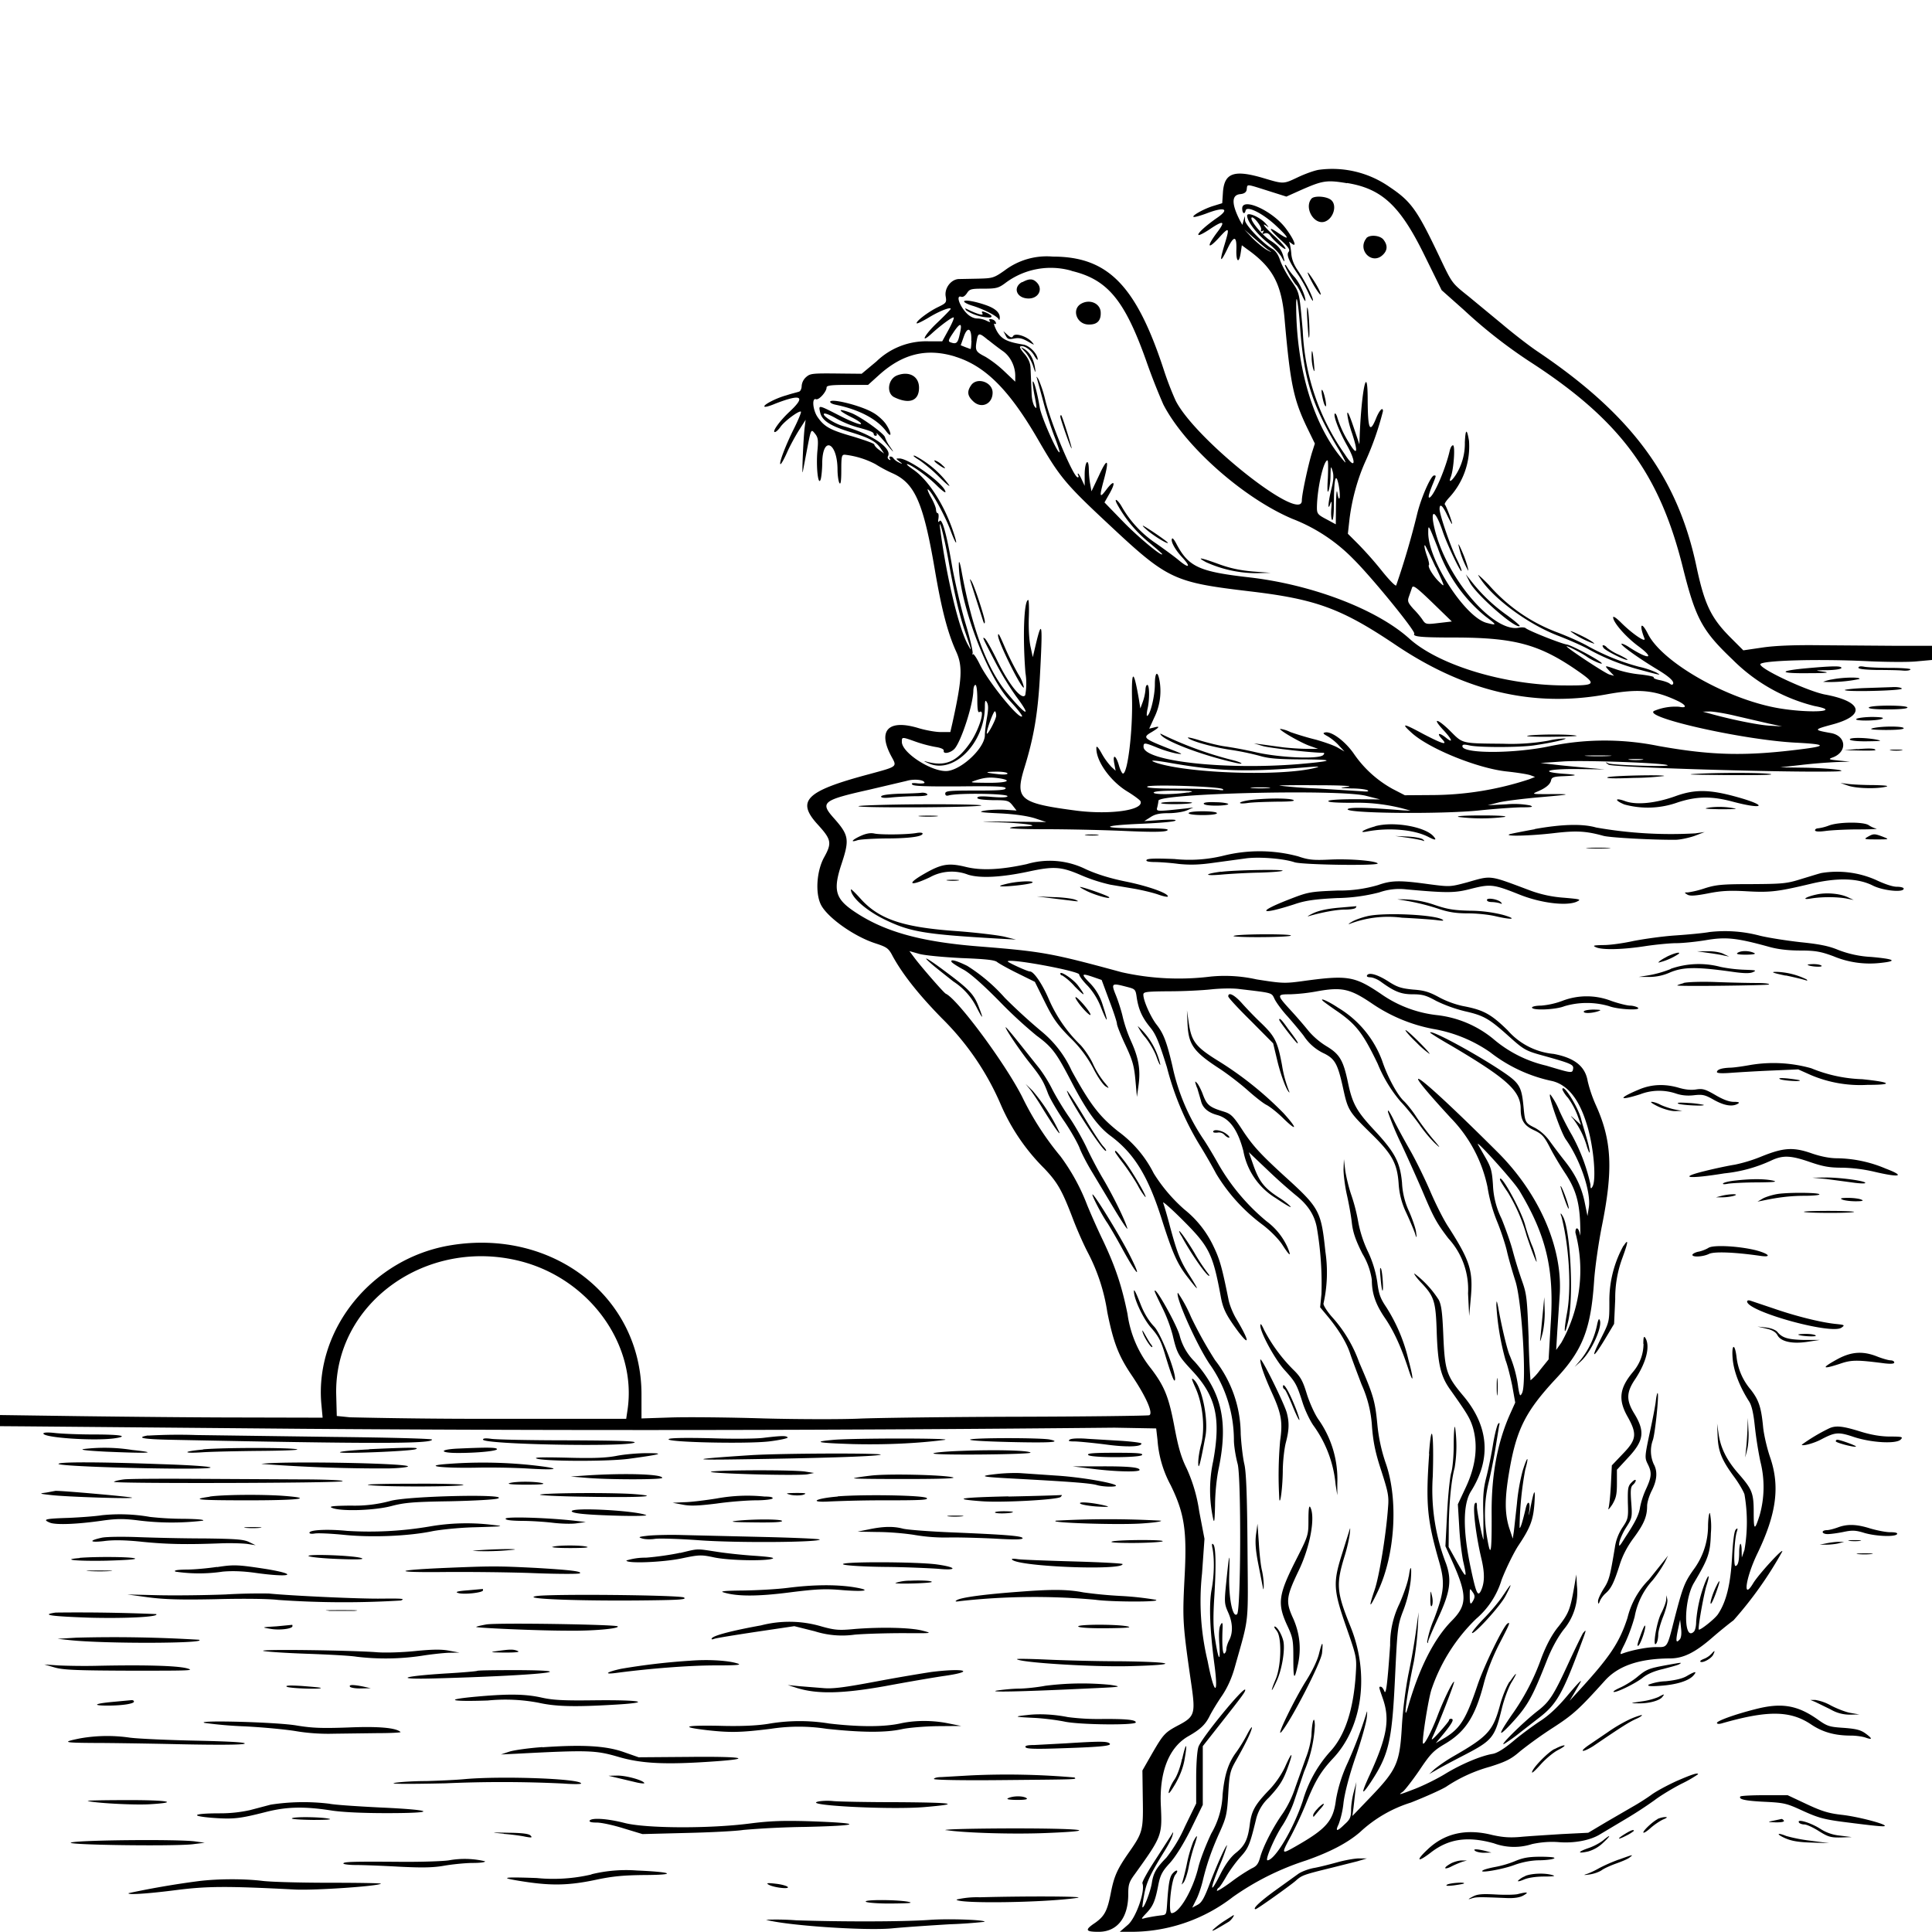 <svg xmlns="http://www.w3.org/2000/svg" id="svg" width="1024" height="1024" version="1.1">
  <path fill-rule="evenodd" d="M699 90c-2.5.4-7.4 2.2-11 3.9-7.8 3.7-7.6 3.7-18 .6-15.7-4.7-21-3-21.8 7.2l-.4 6-5.2 1.6c-5.5 1.8-12 5.7-9.6 5.7.8 0 3.9-.9 6.8-2 9.2-3.5 12.1-2.3 5.5 2.3-6.1 4.2-10.8 8.5-10.1 9.2.3.4 3-1 6-3q11-7.5 3.8 1.8c-5.6 7.5-5 9.3 1 2.8 5.6-6.2 5.9-5.8 2.9 4q-4 13.4 1.6 1.9 5.2-11 4.8.4c-.2 6.4 1.4 7.6 2.3 1.6l.6-4 2.7 2c13.8 9.8 18.4 18.5 20 37.6 3 34 4.7 42.1 12 57.3l4 8.2-1.5 4.7c-2 6.5-5.4 22.1-5.4 25.5 0 12.4-56.6-32.4-66.9-53a166 166 0 0 1-6.5-17C602 151 587 136 558 136a37 37 0 0 0-25.6 7.4c-5.7 4-6.4 4.1-14 4.3l-10.3.2c-4 .2-7.5 4.7-6.9 9 .6 3.5.4 3.7-4.1 5.9-5 2.4-12 7.7-11.2 8.6.3.2 3-1.1 6.2-3 5.5-3.4 11.8-5.9 11.8-4.7 0 .3-3.2 3.6-7.2 7.4-6.6 6.2-9.4 11.6-3 5.8 4.9-4.5 11.3-9.2 11.8-8.6.3.3-1 3.3-2.8 6.6l-3.3 6h-7.2a38 38 0 0 0-27.7 10.7l-7.8 6.5-10.2-.1c-16.5-.2-17-.1-19.4 2a7 7 0 0 0-2.2 4.6c0 1.3-.6 2.6-1.2 2.9s-3.8 1-6.8 2c-5.6 1.5-12.6 5.2-11.7 6 .2.4 2.8-.3 5.6-1.5q20.8-8.1 7.9 4c-5.4 5-9.7 11-8 11 .6 0 2-1.3 3-2.8 2.3-3.2 10-8.8 10.8-8 .3.3-1.4 4.4-3.7 9-4.5 9-8.2 18.8-7.1 18.8.4 0 2-2.9 3.5-6.3s4.4-8.7 6.3-11.7l3.5-5.5-.5 4c-.7 5.3-1.6 26.7-1 23.5l2-10.5c2.4-12.5 2.3-12.3 4.5-9.6 1.6 2 1.8 3.4 1.2 9.5-.7 8.6.5 18.7 1.8 14.6.4-1.4.8-5.4.8-9 .3-14.2 8-10.5 8.1 3.8 0 3.1.5 6.4 1 7.2q1 1.7 1-6.7c0-7.3.2-8.3 1.8-8.3a46 46 0 0 1 16.3 5 74 74 0 0 0 9.4 5c11.5 5.3 16 15.5 22 50.5 3.7 21.8 6.9 34 11.5 44.1 3.4 7.6 3 14.5-2.1 37.6l-1.1 4.8h-5.2c-2.8 0-8-1-11.4-2-16.2-5-22.2 1-14.6 15 3 5.5 3.4 5.2-12.1 9.4-33.3 8.9-38.5 14-27 26.6 7.3 8 7.6 9.8 3.4 17.4-4 7.2-4.8 19.2-1.6 25.3 3.6 6.8 17.6 16.7 28.8 20.3 6.1 2 7 2.6 9.2 6.9 5.3 9.6 13.5 20 25.8 32.6a144 144 0 0 1 31.5 46.1 108 108 0 0 0 23 33.7c7.2 7.6 9.5 11.8 15.4 27.3 2.3 6 5.9 14 8 17.9a100 100 0 0 1 10 31c3.2 15.9 5.9 23 12.7 33.1 8 11.8 11.8 20.7 9.5 21.5-1 .3-32.3.7-69.7.8s-75.2.6-84 1-31.4.4-50.5-.1c-19-.6-41.3-.8-49.7-.5l-15.2.5V739c0-51.3-46.6-87.9-101-79-41.4 6.7-72.1 44.2-68.7 83.9l.7 7.5-42.3-.1c-23.3 0-61.8-.4-85.6-.7L0 750v5.9l13.3.1 147.7 1.3a25123 25123 0 0 0 429.7-.6l22.1.4.7 6.1a59 59 0 0 0 7 24c7.4 15.2 8.7 24.3 7.3 49.7-1.1 21.6-1 24 3.8 57 2 14.2 1.5 16-6.6 20.3-7.6 4-8.3 4.8-14.3 15.1l-5.2 9.1.2 14.8c.3 16.8 0 18.1-7.2 28.4-6.5 9.3-8 12.8-9.8 22s-3.3 12-8.2 15.5c-5.7 3.8-5.3 4.8 1.8 4.8 9.8 0 15.7-7.4 15.7-19.9 0-5.1.4-6.5 3.5-10.7 14.3-19.9 14.5-20.5 13.8-35.7-1-18.2 4.2-31.5 14.6-37.4 6.3-3.6 9-6.1 11.3-10.8 1.1-2.2 4-7 6.4-10.5q4.4-6.5 6.8-15c7.9-28.2 7.1-21.2 6.8-64-.2-27.8-.7-40-1.7-44-.7-3-1.6-10.2-1.9-16a64 64 0 0 0-13.6-39 219 219 0 0 1-12.7-22.8 73 73 0 0 0-7-12.9c-1.6 1.6 9.7 27.1 16.7 37.6a70 70 0 0 1 13 40.5c0 2.9.9 8.6 2 12.7 1.9 7.4 1.7 77.5-.3 79.5-2.3 2.4-4.5-8.2-4.2-20.5.4-13.4.1-12.8-1.6 4-1 10-1 11 1 15.5 2.5 5.5 2.7 10.8.6 14.8-.8 1.5-1.5 3.7-1.5 4.7q-.1 1.7-1 2.4c-1 .6-1.4-4.9-1-13.5q.2-4.3-1.1-1.6-1.2 2-.6 10.5c.6 9.8-.5 8.3-2.3-3.2-1-5.5-1-11.5-.5-20.5 1.1-17 1-28.1-.4-29.5q-1.2-1.3-.4 2.3c1 5.5.9 13.9-.5 21.5q-2.2 11.7 1.4 39.3c2.4 17.8 0 17-3.5-1.2a136 136 0 0 1-3-46.5l1.3-18.4-2.8-14.6a83 83 0 0 0-6.6-22.6c-3-6-4.5-11.4-6.5-22-3-15.9-5.2-21.5-12.4-31a59 59 0 0 1-12.5-29c-3-14.8-6.4-24.9-12.8-38.5a387 387 0 0 1-8.5-19 108 108 0 0 0-14.2-26 155 155 0 0 1-20.3-31.5c-9-17.8-34.3-51.9-40.5-54.7-1-.4-13-14.2-16.6-19l-2.7-3.6 5.3 1.5c3 .8 12.5 1.7 22.3 2.2 12.8.5 17.6 1 18.9 2.1 1 .8 5.8 3.5 10.9 6l9.1 4.5 5.2 10.5c4.3 8.7 6.5 12 13.4 19a64 64 0 0 1 12.4 16.4c2.2 4.4 5.1 8.6 6.5 9.5 2.2 1.4 2 1-.8-2.3a46 46 0 0 1-5.8-9.4c-1.3-3-4.3-7.6-6.7-10.2a76 76 0 0 1-16.8-24.3c-3.5-8.2-8-14.7-10-14.7-1.4 0-12.2-5-11.8-5.4 1.5-1.6 37.9 5.2 37.9 7 0 .8 2 3.5 4.5 6a36 36 0 0 1 7.1 11.6c3.6 9 4 8.2.9-1.3a28 28 0 0 0-6.5-11.4c-5.1-5.2-5-5.7 1-3.7l4.9 1.7 4 10.8c2.3 6 4.1 11.5 4.1 12.4s2 6 4.5 11.3c3.8 8.1 4.6 11 5.3 18.6l.8 8.9.8-5.8c1.2-8.4.2-14.6-3.8-23.5a75 75 0 0 1-4.5-13c-.6-2.8-2.2-7.9-3.5-11.2-2.8-6.9-2.6-7 5.8-4.8 4.3 1.1 4.5 1.3 5.1 5.7 1 6.3 2.8 10.4 7.1 15.7 3 3.6 4.7 7.7 8.9 21.2a151 151 0 0 0 17.1 40.8c3 4.8 7 11.8 9 15.6A94 94 0 0 0 669 649c4 3 8.3 7.3 10.5 10.5q6.2 9.6 3 1.8a35 35 0 0 0-11.2-14 111 111 0 0 1-25.3-29.9c-2.4-4.3-6-10.4-8.1-13.5a110 110 0 0 1-16.5-38.9c-3.1-13.2-4.8-17.4-8.6-22.2-3-4-6.8-12.4-6.8-15.6 0-1.5 1.4-1.7 13.8-1.8 7.5 0 17.4-.5 22-1s11.2-.7 15-.2c18.5 2.2 17 1.8 18.9 5.6 1 1.9 4 6 6.8 9 2.8 3.2 6.6 7.7 8.5 10.2a26 26 0 0 0 11.1 9.5c5.6 2.9 7 5.7 9.8 18.4 2.5 11.5 3 12.3 14.6 23.7 11.3 11 14 15.9 14.8 26.6a41 41 0 0 0 4 15.5c2 4.3 4 9.1 4.6 10.8q1.4 4.7.6-.8c-.3-2-2-6.8-3.6-10.5a40 40 0 0 1-3.8-15.3c-1-11-3.8-16.2-15-28.2-9-9.7-11.3-13.7-13.6-24.7-2.5-12-4.4-15.2-11.3-19.4a40 40 0 0 1-9.4-7.9 252 252 0 0 0-9.5-11c-7.7-8.4-7.7-8.7-.6-8.7a98 98 0 0 0 15-1.7c12.6-2.2 17-1.2 28.5 6.6a86 86 0 0 0 32.6 13.5 75 75 0 0 1 30 12.3 80 80 0 0 0 33 15.3q12 3 18 22.2c3.8 11.4 5.5 30.2 3.2 33.8q-1.1 2-1-1.1a98 98 0 0 0-9.8-26.2c-1.9-3.2-4.9-9-6.7-13a39 39 0 0 0-4.7-8.5c-2-1.7 5.3 19.7 8.1 23.7 7.7 10.8 13.5 28 12.2 36.1l-.7 4.5-1.3-6.4c-1.7-8.8-5-15.5-10.7-22.7-2.7-3.4-6.3-8.2-8.1-10.7a24 24 0 0 0-7.5-6.8c-5.4-2.7-5.5-2.8-6.3-11.3-1.1-11.3-2.1-12.7-13.2-20-14.9-9.7-36.3-21.1-36.3-19.3 0 .2 4.8 3.3 10.8 6.7 30 17.7 37.2 24.2 37.2 33.8 0 5.9 1.8 8.8 7 11.2 4.3 2 5.4 3.2 8.6 9.4 2 3.9 5.5 9.7 7.7 13 5.6 8.4 7.7 15 8.2 26.4.2 5.3.1 8.2-.1 6.5-.6-3.7-2.4-4.5-2.4-1a78 78 0 0 1-7.5 58.4l-2.7 3.8.6-10 1.3-19.6c1.5-24.7-10.8-53-32.7-75-42.6-42.5-57-53-25-18.3a74 74 0 0 1 19.4 36.5 83 83 0 0 0 5 18.1c2 4.8 4.3 11.8 5.2 15.5.8 3.7 2.9 11 4.6 16.3 3.5 10.9 6.1 54.7 3.5 59.4-1 1.9-1.2 1.6-2-2.9a65 65 0 0 0-4.4-16.8c-1.3-2.6-4.3-15-6.2-25.7-.8-3.9-.9-4-1-1.3A137 137 0 0 0 798 721c1 2.5 2.5 8.6 3.5 13.4l1.6 9-2.7 6c-6.7 15-10 32.3-9.8 53.4.1 20.5-.5 23.5-2.4 12.2a71 71 0 0 1 .8-29.2c1-4.1 2.6-12 3.5-17.4l2-12.4q.7-2.6-.4-1.4c-.6.6-1.8 5.3-2.7 10.5-.8 5.2-2.4 13-3.5 17.4-1.7 6.5-2 10.4-1.7 20.8l.1 12.7c-.5 0-3.5-15-3.5-17.4q.1-3-1-1.8c-1.4 1.4.3 16.2 3.3 29 2 8.3 1.8 13.4-.3 17.6-1.6 3-2.5.8-5.4-12.9-4.1-19.6-4-33.2.2-40 11-17.4 9.5-34.8-4.3-51-8.6-10.3-9.5-13-10.3-31.5-.5-12.2-1-16.2-2.4-19a54 54 0 0 0-12.9-14c-.5 0 1.1 2.3 3.7 5 6.8 7.2 7.6 9.8 8.1 26.3.6 16.9 2.1 23.2 7.2 30.3 9 12.7 10.4 15 12 20.1q4.1 14.5-3.6 31.2l-4.4 9.4.7 11.6a155 155 0 0 0 2 18.1c2.3 10 2 10.1-3 1.2l-4.6-8.3.1-12c.2-12.2 1.4-23.8 3.1-30a71 71 0 0 0 .2-21.6c-.4-.6-.7 3.7-.7 9.5 0 5.9-.6 12.5-1.3 14.7s-1.7 11.9-2.2 21.5l-.9 17.5 3.9 8.7c7.7 17.3 7.6 22.6-.5 30.8-9.5 9.6-17.4 25.3-23.3 46-2.7 9.3-.7-6 3.2-24.5a166 166 0 0 0 2-16.5l.5-9.5-1.4 10a337 337 0 0 1-4 22.8c-1.5 7.7-3 19-3.5 28-1.1 19.1-2.7 22.7-16.6 37.2l-9.6 10 .6-4.5 1-9 .5-4.5-1.3 5c-.8 2.8-1.5 7.1-1.5 9.7 0 4-.6 5.2-3.4 7.7q-6.1 6-3.2 0a48 48 0 0 0 2.6-11.5c.7-5.4 3-14.3 6.4-24.2 3-8.6 5.6-18 5.9-20.7s.3-4.1 0-3a233 233 0 0 1-10 26.6 78 78 0 0 0-6.3 19.7c-1.4 11.4-5 15.5-21.7 25-7.4 4.2-7.4 4-2-6a207 207 0 0 0 7.5-16.1c5.1-12.8 8-17.6 14.7-24.8 15.6-16.6 19.3-44.6 9.3-69.5-7.6-18.8-7.9-22.6-3-38.4 1.1-3.6 2.2-8.5 2.5-11s.3-3.6 0-2.5l-4 12.8c-5 15.7-4.7 19.4 2.2 39.2 5.5 15.8 5.5 16.1 5 24.6q-1.8 28.7-13.7 41.4a67 67 0 0 0-14.4 26c-5 15-14.7 31.3-18.7 31.5-1.5 0 4-12.7 8-18.6 2.2-3.4 5-9.2 6.2-13l5.2-15.4a71 71 0 0 0 5.7-24.5c-.2-6.2-1.6-1.9-1.8 5.3a47 47 0 0 1-3 12l-5.6 15.7A56 56 0 0 1 680 961c-5 7-10.3 17.2-12 23.1-1 3.7-1.9 5-4.6 6.2a98 98 0 0 0-10.9 7.2c-4.1 3-7.5 5.1-7.5 4.6a2 2 0 0 1 1-1.6c.5-.3 2.3-3 4-6s5-7.5 7.4-10.2c4.4-4.8 5.1-6.7 8.5-20.7a23 23 0 0 1 6.6-10.8c6-6.5 7.8-9.4 10.6-17.5 2.5-7.2 1.5-6.7-2 1.2-1.9 4.1-5.2 9-9 12.8-7 7.4-8.8 10.6-9.7 17.8-1 7.8-2.6 11.2-7.4 15q-4.2 3.4-8.2 11.3c-5.5 11-5.8 8.9-.5-4.3a99 99 0 0 0 4.1-11.1c-.7 0-5.1 9.7-9 19.8-3.1 8.3-4.5 10.7-6.7 11.8l-2.8 1.5 2-4c1.2-2.2 2.8-6.9 3.6-10.3 2-8.4 4.6-16.1 9.1-26 3.3-7.4 3.8-9.4 4.4-20s1-12.2 4-17.5q7.5-13.2 8.5-17.3c.3-1.4-.9.2-2.6 3.5a83 83 0 0 1-5.5 9c-4.3 5.7-6.4 12-7.4 22.7a44 44 0 0 1-6 20.6c-2.7 5.7-6 14-7 18.5-3 11.9-10 23.7-14 23.7-2 0-.3-17.7 2-20.4 2-2.5.6-3-1.5-.6-1.4 1.6-2 4.5-2.6 11.8-.9 11.5 0 9.8-5.1 10.6-2.4.3-5.4.9-6.8 1.2-2.4.7-2.4.6.7-2.7 3.5-3.7 4.6-6.3 6.3-15.2 1-4.8 2-6.9 6-11.2 3-3.3 7.2-10 11.2-18l6.3-12.9v-31.1l8.5-10.8c12.6-16 14-17.9 14-19 0-2.8-23.2 25.4-24.8 30.2-.7 2-1.2 9-1.2 16.7v13.3l-6 12.3a76 76 0 0 1-9.8 16.4c-5.4 5.5-6.9 8.2-7.7 13.4-.7 4.5-4.2 13.7-5 12.9-.1-.2.3-3.4 1-7 1.2-6.4 3.3-10.8 10.6-22.6 2-3.2 4-7 4.3-8.3q1-3.3-.5-.5l-8.5 13.2c-4 6.1-7.2 11.8-6.9 12.5 1.6 4-3.4 18.3-7.7 22l-4.3 3.7h6.4a88 88 0 0 0 53.6-18.5 143 143 0 0 1 38.7-19.3c12.8-4.5 22-9.3 28.6-15a70 70 0 0 1 27-15.7c8.1-3.2 16.5-7 18.7-8.4a80 80 0 0 1 23.2-10.6c8.5-2.7 11.2-4 16-8.2a223 223 0 0 1 17.3-12.4c10.8-7 13.8-9.7 27.6-25 7.1-7.9 18.2-11.7 34.5-11.8 7 0 13.2-3 22.4-11 3.9-3.4 9-7.5 11.3-9.2a204 204 0 0 0 25.8-36.4c1-2.7-12.6 12.1-15.4 16.8-5.7 9.5-4-2.8 2.2-15.7 10.2-21.1 12.1-35.7 6.8-51.1-1.7-4.9-3.3-12-3.7-15.9-1-10.6-2.3-14.5-6.6-20a32 32 0 0 1-7.5-17.3c-1-8-2.8-6.5-2 1.5.7 6.6 3.7 14.3 8.6 22q2 2.9 3 12.4a209 209 0 0 0 3 19.4 55 55 0 0 1-.4 28.8c-2.6 8.1-3.1 7.9-3.1-1.6 0-10.5-.8-12.3-8.3-20.9-6-6.9-9.2-13.3-10.3-20.7l-.8-5.6.3 7c.3 7.9 2.3 12.6 8.9 21.5 2.2 3 4.6 7 5.3 9a86 86 0 0 1 0 29.5l-1.4 4-.1-4c0-2-.4-3.6-.7-3.2s-.6 2.3-.6 4.4q0 7.2-2 7.3c-1.1 0-.6-13.7.7-18q1-2.9-.5-1.3c-.8.7-1.5 6-2 15-.8 14-3 23.2-7.4 29.8-1.6 2.5-9.6 8.8-10.2 8.2s2.5-18 4-23.1c2-6.1 1.4-7-.8-1.5a72 72 0 0 0-4.6 20.4c0 2.3-.5 4.6-1.2 5.3-5.5 5.5-5.5-16.5 0-25.8 7.7-13 8.7-15.8 9-26.4a38 38 0 0 0-.5-10.6c-.4-.5-.9 2.4-1 6.4a39 39 0 0 1-7.8 23.7c-4.7 6.7-5.6 9-10 25.9-4 15.8-3.6 15-9.8 15-4.7 0-13 1.6-18 3.5-1.3.6-1-.5 1.4-5.2a92 92 0 0 0 5.3-14.4 39 39 0 0 1 9.6-19.4 70 70 0 0 0 6.4-9.5l1.7-3.5-2.2 2.8-8 10a43 43 0 0 0-11.3 20.2c-4.4 13.5-9.5 21-27.4 40.4l-3.3 3.6 2.4-4 3-5.2q2.8-4.7-7.3 7.3-7.2 8.5-14 12.8c-3.6 2.4-9.9 7-13.9 10.4q-7.4 6.2-11 6.8c-6 1-16.2 5.2-24.8 10.4-4.5 2.8-11.7 6.3-16 8-8.8 3.4-9.6 3.6-6.7 1.6 1-.8 5-5.9 8.7-11.3 5.8-8.7 7.5-10.4 13.2-13.8 11.1-6.5 16.3-14.4 20.9-32 1.6-6.3 4.6-14 8-20.7 5.8-11.2 6.3-12.3 4.6-11.3-2.2 1.4-12.4 22.3-15.9 32.7-6 17.8-9 22.7-17 27.7l-5.1 3 4.5-5.4c4.5-5.6 5.4-7.5 3.5-7.5q-.9 0-1 .8c0 .4-2.3 3.2-5 6.2-4 4.4-4.8 4.9-3.6 2.4 3-6.2 11.7-28.7 11.3-29-.6-.7-6 10.5-9 18.6-3.1 8-7 15.5-7.5 14-.6-1.7 2.8-23.2 4.5-28.5a94 94 0 0 1 23.7-37.5 44 44 0 0 0 13.5-20.7c2.4-6.2 6.4-14.3 8.8-18 6.5-9.7 8-13.8 8.6-22.8q.8-12.4-2.2 3-1.4 6.7-.5.7c.5-4.7-1-5-2-.5q-2.6 11-3.2 10a180 180 0 0 1 3-30.7c2.2-7.9 1.1-7.4-1.4.7a105 105 0 0 0-3 17.3l-1.6 14.5-.6 4-2-6c-2.3-7.7-2.3-15.5.2-30 3.8-22 8.6-31.5 24.7-48.8 14.1-15 18.5-26.2 20.2-51.7.5-7.5 2.4-20.4 4.1-29 6-29.7 5.4-45.2-3-63.9a72 72 0 0 1-4.5-13.1c-1.3-7.8-6.9-12.3-18-14.4a37 37 0 0 1-24.4-12.5c-8.7-8.5-12.7-10.7-22.8-12.7-4.5-.8-9.9-2.8-13.7-4.9-5-2.7-7.7-3.6-13.6-4-6.2-.6-8.4-1.3-12.8-4.1-5.8-3.8-10.6-5.2-11.6-3.5q-.6 1 1.7 1.1c1.3 0 4 1.1 5.8 2.5 7.2 5.2 10.6 6.5 16.8 6.5 5 0 7.1.6 12.3 3.5a76 76 0 0 0 15.3 5.5c10.1 2.3 12.8 3.9 23.7 13.7 6.9 6.2 8.5 7.2 15.5 9.2 17 4.7 18.4 5.3 18.1 7.5-.4 2.6-.6 2.5-14.3-1.6a66 66 0 0 1-28.2-14.3 57 57 0 0 0-30-12.5 64 64 0 0 1-29.5-11.3c-14-9.4-17.5-10-42-6.6-9 1.2-10.5 1.1-23.8-1a77 77 0 0 0-24.3-1.5 138 138 0 0 1-47.2-2.3c-37.5-10.2-42-11-76-13.7-31.2-2.5-50.4-8-66.2-18.8-9.6-6.6-10.8-11.2-6.3-24.8 4.4-13.3 4-15.4-4.6-25-6.7-7.7-5-9 19.1-14.4l20-4.7c4-1.2 9.5-.6 9.5 1 0 .3-1.7.5-3.7.3q-4-.5-2.7.7c.8.8 8 1 25.2.9 18.9-.2 24.2 0 24.2 1s-3.9 1.2-16 1.2c-13.9 0-16 .2-16 1.6q0 1.5 1.8 1c4.9-1.4 31.2-1 31.2.4q-.1 1-8 .4c-5.7-.5-8-.4-8 .5q0 1 8.3 1.2c7.7 0 8.3.2 10.4 2.8l2.1 2.7-5.9-.4c-3.2-.2-8 0-10.6.4-4.2.7-3.3 1 7.7 1.5 8.1.4 14.6 1.4 18.5 2.6l6 2-19-.2c-18.3-.2-18.4-.2-4.3.4 14.2.6 21.7 2 10.7 2.1-3 0-6 .4-6.6.8s8 .7 19 .7 29.7.4 41.3.9c15.2.7 21.6.6 23-.2 1.5-.9-2-1.2-15.1-1.2-21 0-20-1.5 1.9-2.4 8.7-.4 16.6-1 17.5-1.6q1.4-.9-7.4-.4l-9 .6 3.3-2.1c2.4-1.6 4.9-2.1 9.6-2.1 3.5 0 7.9-.7 9.7-1.5l3.4-1.5-4 .5c-15.7 1.7-15.8 1.7-15.1-.7.3-1.3.6-2.8.6-3.4 0-3.9 96-6.2 110-2.6l7.5 1.9-13.2-.1c-7.6 0-13.6.3-14.2.9q-1 1 12.7 1a96 96 0 0 1 30.2 4c1.4.2-.2.2-3.5 0-18-1.5-27.3-1.7-29-.8-4.1 2.4 49.6 3 70 .8 7.7-.8 17.4-1.5 21.5-1.6 6.1 0 7-.2 5-1a45 45 0 0 0-12.5-.6l-10 .5 5.5-1.4c3-.8 12.7-2 21.5-2.8 17.6-1.5 18.6-1.8 5-1.7-8 0-8.7 0-6-1.2q6.9-2.8 7.6-6.1c.3-1.6 1.4-2 6.4-2.2q12.3-.5 0-1.3c-12.8-1-8.3-2.6 7.2-2.5l14.8.2-10-.9c-5.5-.5-13.1-1.2-17-1.7l-7-.8 11.7-.8c11-.8 54.5.8 55.7 2 1 .9-29.3 0-31.4-1q-2.8-1.3.1.7c1.9 1.4 93.4 4.2 119.4 3.6 10.3-.2-1-1.7-14.5-2l-14-.2 11.5-1.3a297 297 0 0 1 18.5-1.5l7-.2-6-.6c-5-.5-5.6-.7-3.5-1.5 8.3-2.8 7.8-11.7-.8-13.1-9-1.6-9-1.8.6-4.4 18.3-4.8 16.6-12.3-3.6-16-9.2-1.8-34.2-13.4-34.2-16 0-2 30-3 58-1.6 9.6.4 21 .5 25.3 0l7.7-.7v-7.5h-18.7l-39.8-.3q-21-.3-31.3 1.2l-10.2 1.5-6.6-6.6c-10.6-10.6-14-17.8-18.3-38.1-10-47.2-34.5-80.3-84.3-113.8-4.3-2.9-12.6-9.3-18.5-14.3l-17.8-14.7c-9.1-7.3-8.7-6.7-15.6-21.2-11.8-24.8-14.9-29.2-26.4-36.9A53 53 0 0 0 699 90m15 7c18.4 3 28 12 40.6 37.5l9.5 19.3 11.7 10.4a263 263 0 0 0 34.6 27.2c47.9 30.9 69 59.1 81.5 109.2 6.8 27.2 10.2 33.6 26.4 49a93 93 0 0 0 43.4 24.6c14.9 2.8-1.5 4-18.2 1.3-27.2-4.4-62.2-24.1-70-39.4-3.5-7-4.9-5.4-1.9 2.3 1 2.6-6.5-2.5-12.4-8.4-2.5-2.5-4.2-3.6-4.2-2.8 0 2.7 6.8 10.5 13.5 15.4 9 6.7 5.3 7.1-4.8.6-2-1.4-4-2.2-4.3-2-.6.7 9 7.6 19.3 13.8q9.9 6 7.8 7.8-.5.4-1.7-.6c-.7-.5-3-1.3-5-1.7-2.1-.4-3.6-1-3.3-1.5.2-.4-2.8-1-6.8-1.5a57 57 0 0 1-12.7-2.6c-6.9-2.4-6.8-2.4-4 .7l2.5 2.6-2.5-.7c-2.3-.7-20.1-12.4-22.5-14.7-1.4-1.4 7.3 3 10.6 5.3 2.7 1.9 7.9 4.2 7.9 3.5 0-1-16-9.7-18.6-10-3.1-.5-20.3-7.3-21.8-8.7-.5-.4-2.1-.5-3.6-.2-13 2.6-36.8-24.4-44-50-3.6-13-.7-14 3.6-1.2 2.1 6.4 9.4 21.8 10 21.2.3-.3-.9-3.2-2.6-6.6-3.2-6.5-9-23.3-9-26.3 0-3.2 1.6-2 4 3.2 1.3 2.7 2.5 4.9 2.6 4.7.4-.4-3-9.4-3.8-10.3-.4-.3.8-2.1 2.6-4a40 40 0 0 0 10.2-29.8q-1.7-10-2.2.9a31 31 0 0 1-4.8 17.2c-2.5 3.8-4 4.3-2.6 1 1.5-4.1 2.4-16.7 1.1-16.7q-1 .2-1.7 2.8c-2 9-8 23.2-10.5 24.8q-1.9 1.2 1.7-7.5c1.6-4 1.7-4.1.5-4.1-1.7 0-6.9 11.8-9 20.5a426 426 0 0 1-11.1 37.8c-.4.5-3.9-3.1-7.8-8a196 196 0 0 0-12.4-14l-5.4-5.4.8-7.2c1.3-11 4.4-22.2 8.7-31.6a157 157 0 0 0 9.1-26.2c0-2.5-2-.4-3.8 4.2-3.2 7.7-4.2 5.4-4.3-10 0-19.7-3.1-6.8-4.2 17.9l-.2 5.5-3.2-9.5c-2-5.9-3.2-8.5-3.2-6.8 0 1.5 1 6.2 2.5 10.4 3.4 10.4 2.8 12.4-1.7 4.9a56 56 0 0 1-6.3-13.9q-.7-1.7-1.1-1.4c-1 1 2.3 9.5 6.3 16.6 5.4 9.5 4.5 13.6-1 5a122 122 0 0 1-22.3-65.4c-1.9-21.2-1.6-20-6.4-27-2.3-3.3-4.8-8-5.6-10.4q-1.5-4.6-4.3-6.2c-5.1-3-14.2-12.6-14.3-15l-.1-2.3-.7 2.4-.6 2.3-1.3-2.3q-6.8-13.3.1-14 3.4-.3 3.5-2.7c.4-2.7-.5-2.8 11.2.9l9.8 3.1 7.8-3.5c11.4-5 13.5-5.4 24.3-3.6m-18.8 8.2c-4 4.8 1.3 14 7 12.2 4.6-1.5 6.8-8.7 3.4-11.5-2.4-2-8.9-2.4-10.4-.7m-36.7 5.4c.1 2.5 1.3 3.1 1.8.9.6-2.8 9.2 1.5 16.3 8.2 7 6.5 7.3 8 1 3.7-5.6-3.9-5.2-2.4 1 3.4 4.5 4.1 5.4 5.5 4.5 6.6-1.3 1.5.1 4.9 5.2 12.3a76 76 0 0 1 5.3 9.5c1.3 2.9 2.4 4.6 2.4 4 .1-1.8-4.4-10.7-8.2-16.2q-3-4.4-3.3-8.8c-.2-2.4-.7-5-1-5.6q-.6-1 1 .2c3.2 2.7 1.8-1.5-2.8-7.7-7-9.5-23.6-17-23.2-10.5m2.6 3.6c0 3 5 9.5 10.5 14 3.3 2.6 6.8 6.2 7.8 8q2.1 4 1.2.7c-1.1-4.6-2.6-6.5-7-9.4-4.4-2.7-11.3-11.1-10.1-12.3.9-.9 5.6 5 5 6.5q-.4 1.2.8.6 1-.7.3.6-1 1.5.8.7 1.7-.6 3 1.2c2.2 3.2 9.2 8.9 7.9 6.5-.6-1.2-3.4-4.2-6.2-6.7-4.8-4.3-7-7.4-3.2-4.6 1 .7.3-.2-1.3-2-3.3-3.3-9.5-5.9-9.5-3.8m11 18q3.8 2.5-.8 0c-1.7-1-5.1-3.8-7.5-6.2l-4.2-4.5 5 4.4c2.8 2.5 6.1 5.3 7.5 6.3m52.2-6c-5 6.3 3.1 14.4 8.8 8.7q3.6-3.5.4-7.8c-1.7-2.5-7.4-3-9.2-1M681 140.5c0 1.1 5 9.9 6.1 10.6.4.3 1.7 2.6 2.8 5 1.1 2.5 2 4 2 3.3.1-2.6-3.3-10-6-12.8a35 35 0 0 1-3.7-5q-1-1.8-1.2-1m-113 3c18.9 4.5 28 15.3 39.4 47.3a334 334 0 0 0 9.2 23.5C628 236.5 659 264 685 275a91 91 0 0 1 32.4 21.4c9.7 9.6 33 38.2 32.2 39.5-1 1.6 3.8 2 21.9 2 32.2.1 45.1 3.8 66.3 18.8 8.4 6 7.5 6.7-8 6.6-31.8 0-67-10.6-82.8-24.8-17.3-15.6-51.7-28.7-85-32.5-26.3-3-32-5.5-38.4-17.6-1-2-2-3.3-2.3-3-1.1 1 1.2 5.6 5.2 9.9 5 5.4 3.8 6.3-2 1.4-2.2-1.8-7.5-5.7-11.8-8.7a58 58 0 0 1-18-19.2c-2.2-4-4.6-5.4-2.6-1.6a69 69 0 0 0 16.5 20c4 3.3 7.4 6.3 7.4 6.5 0 1.6-13.2-9.4-21-17.5l-9.6-9.9 2.9-5.1c3.3-6 2.1-7-1.9-1.7-3.6 4.8-3.8 4-1.4-4.9 3.1-11.3 2-12.5-2.5-2.6l-4 8.4-.7-4a50 50 0 0 1-.7-7.6c-.1-6.5-2.1-4.2-2.2 2.4v6.3l-1.5-3.2c-.8-1.8-1.7-3.3-2-3.3q-.4 0 .1 1t-.3 1c-2.2 0-14-27.9-17.2-41a63 63 0 0 0-3.6-11q-1.5-2.3-.8-.5L553 213c1.5 5.8 4.2 14 5.9 18.4s2.9 8.1 2.7 8.3c-1 1-9.7-18.7-10.5-23.7-1.2-7.1-3-14.3-3.7-13.8-.2.3.2 3.8 1 7.8 1.2 6.3 1.2 7.1 0 5.5-.8-1-1.5-4-1.6-6.4l-.6-14.3q-.2-3.7-3.2-7.2c-1.7-1.9-2.7-3.6-2.3-3.9 1.6-1 5.4 1.4 7.3 4.5 1 1.8 2 2.9 2 2.4 0-3-4.4-7.6-7.8-8-8.7-1.4-11.6-3-14-7.4-1.2-2.4-1.7-4-1-3.6q1 .5.6-.7-.6-1.4-2.3-1.7t-1 .8q1 1.3-1.6 0a12 12 0 0 0-5-1.2c-1.7 0-3.8-1-5.4-2.6-4-4-6-10-3-8.9q1.4.4 3-1.9c1.4-2.2 2.2-2.4 8.9-2.4 6.4 0 7.8-.3 11.2-2.8a40 40 0 0 1 35.3-6.7m125.2 1c0 .6 1.5 3.7 3.4 7 2 3.3 3.5 5.3 3.5 4.5 0-.9-1.6-4-3.5-7s-3.4-5-3.4-4.5m-151.4 5c-5 2.8-3 8.5 3.2 8.7 5.5.2 8.2-5 4.5-8.6-2-2-4-2-7.6 0M511 159.8c0 .5 2 1.5 4.3 2.2 5.7 1.7 13.4 5.6 14 7.2q.5 1 .6-.8.1-4.1-7.4-6.7c-5.7-2-11.5-3-11.5-1.9m178.1 13.9c2 27.3 6.2 40.9 20.6 64.8q5.2 9 2.5 5.7c-15.8-18-25.2-48.8-25.2-82.6 0-7.5 1.2-.4 2.1 12M573 161c-5.2 3-2.3 11 4 11q6.6.2 6.4-6.2c0-4.9-5.7-7.5-10.4-4.8m119.9 8.5c.3 5 .6 9.2.8 9.4.7.8.2-12.4-.6-15.4-.4-1.7-.5 1-.2 6m-180.8-5a24 24 0 0 0 12.7 3.8c1.2-.5 1-.9-.8-2q-4.6-2.3-3.3-.2c.8 1.3-2.4.5-7-1.7-2.4-1.2-2.6-1.2-1.6 0m-3.4 12.6c-1 4.9-1.8 5.6-5 4.4-1.3-.5-1-1.3 1.5-5q5.7-8.6 3.5.6m6.2 3.6c-.1 2.4-.3 4.4-.5 4.4l-2.7-1-2.5-1 1.6-4.5c2-5.8 4.3-4.6 4 2.1m18.2-2.8c1 2 1.7 2.2 4.6 1.6 2.6-.5 4.4 0 7.2 1.6 3.7 2.1 3.7 2.1 2 .1-2.7-2.9-8.7-4.8-9.8-3-.6 1-1.2 1-3-.6l-2.2-2zm-9.2 2.4c2.2 1.8 5.6 4.4 7.6 5.8 4 2.7 6.7 8 6.7 13.2v3.1l-5.8-5.5a60 60 0 0 0-10-7.7c-5.1-2.6-5.5-3.3-4.7-8.1s1.2-4.9 6.2-.7m19.6 6.3c1.5 1.7 3.4 5 4.2 7.5q1.7 5.4 1 1-1.1-7.1-5.5-10c-2.5-1.5-2.4-1.4.3 1.5m151.8 3c0 2.1.5 5 1 6.4q.8 2.4.2-3.5c-.6-7-1.3-8.6-1.2-3m-189-.5c16 4.9 28.7 17.6 44 44 11.4 19.7 14.4 23.4 36.9 44.4 32 30 34.7 31.2 76 36.1 34.5 4.1 48 9.1 76.3 28.1 37 25 73.5 33.5 112.2 26.4 17-3.1 25.4-2.3 37.8 3.6 4.5 2.2 4.9 3.9.6 3a29 29 0 0 0-12.8 2c-9 3 45.2 15.4 74.1 17 16 .8 17.3 1.7 5 3.3-30.7 4-48.6 3.6-77.2-1.5a143 143 0 0 0-57.2 0c-19 4.1-46.8 4.2-46.8.1 0-1 1-1 3.8-.4 4.8 1.1 26 1.1 33.9 0 9-1.3 17.5-3.2 17-3.7a44 44 0 0 0-9.3 1.2 114 114 0 0 1-23.9 1.6c-22-.2-21.2 0-27.7-6.5-6.8-6.8-10.3-7.7-4.1-1 4.8 5.1 5.7 7.6 1.7 4.4-3.7-3-5.2-2.6-2.4.4 3.6 3.8.8 3-9.8-2.5-10.7-5.8-12-5.9-6-.5 9.3 8.4 35 18.8 50.4 20.4 5.6.6 11.2 1.5 12.5 2l2.4.9-3 1.2a166 166 0 0 1-51.5 8.4l-14.5.1-6.4-3.3a60 60 0 0 1-20.7-18.8c-4.6-6.6-11.8-11.9-15.1-11.2-1.4.3-1.2.7 1.2 2 1.6.9 4.4 3 6 4.9l3 3.2-3.5-2c-2-1.2-7.2-3-11.8-4.3-4.6-1.1-10.6-3-13.4-4a18 18 0 0 0-5.4-1.7c-.7.7 11 7.4 15.6 9l4.5 1.6h-6c-3.3 0-9-.4-12.5-.8l-11-1.5-4.5-.6 5 1.5c3.9 1 25.6 3.5 31.9 3.5q.8.2-.2 1.2c-2.3 2.3-23.1 1.4-35.7-1.5a214 214 0 0 0-16.4-3.1c-3-.4-8.7-1.8-12.7-3-4-1.3-7.2-2-6.9-1.6 1 1.6 13 5 22.5 6.4a143 143 0 0 1 15.5 3.2c4.7 1.4 9.4 1.8 21.7 1.9q28.1 0-1 2.5c-39.5 3.2-82.2-1.6-82.2-9.2 0-2.3.5-2.3 7.6.6a62 62 0 0 0 9.9 3c3.6.5 3.4.3-2-1.8-16-6.3-16.3-6.6-11-9.7q6.1-3.7 1-2.3l-2.5.6 2.6-5.7a32 32 0 0 0 3-19c-1-6.4-2.6-5.6-2.6 1.3 0 5.9-2.3 15.7-4 16.6-.4.4-.4-1 0-3.2 1.3-5 1.2-13.2 0-13.2q-.9.2-1 2.8a27 27 0 0 1-1.4 6.2l-1.3 3.5-.7-4.5q-4.2-24.6-3.7-.4c.4 16.7-2.3 39.4-4.8 39.4-.5 0-1.5-2-2.2-4.5-1.6-5.4-3.4-6-2.4-.8l.7 3.8-2.2-2a36 36 0 0 1-5.1-7q-3.1-5.6-2.9-2.7c0 6.8 7.5 17.3 16.4 22.7 3.6 2.2 6.8 4.6 7 5.2 1.8 4.7-15.8 7.2-33.7 5-30.5-4-33-6-27.8-22.9 5-16.2 7-28.5 8.1-47 1.6-29 1.3-32.4-2-18.7l-1.7 7.2-1.3-6c-.7-3.7-1-9.9-.8-15.2.2-5 0-9.1-.3-9.1-2.3 0-3 19.7-1.5 38.6a35 35 0 0 1-.1 11.8c-1.7 3-8.5-5.3-14.7-18-3-6.2-6-11.5-6.7-12-1.4-.8-1.7-1.4 5.3 12.1a159 159 0 0 0 11.2 18.5c9.3 12.4 4.9 10.2-5.6-2.8q-15.2-19.1-23.3-63.7c-.7-3.9-1.3-5.6-1.4-4-.3 19.3 14.6 59.7 27.1 73 3.9 4.2 6.8 7.9 6.4 8.2-1.7 1.7-18.1-18.6-22.6-28-1.5-3-3-5.3-3.5-5q-.7.7-.1-.4c.3-.6-1.3-7.8-3.8-16-2.4-8.1-5.5-21.6-7-29.8-2.9-17.2-5.4-26.3-6.8-24.3q-1 1.3-.5-1.4.3-2.6-.4-2.8-.8-.1-.9-1.9c0-1-1.2-4-2.7-6.6-1.5-2.7-2.1-4.5-1.5-4.1 2 1.2 9 14 11.8 21.5 3.2 8.6 4.3 9 1.4.5-4.9-14.4-13.3-27.3-21.2-32.6-2.3-1.6-3.7-2.8-3.1-2.8 1.8 0 10.8 6.4 15.6 11.2 2.6 2.6 4.7 4.2 4.7 3.6 0-3.8-19.2-17.8-24.4-17.8-2 0-2 0 0 1.6q2.8 2.1-.3.5a8 8 0 0 1-2.8-2.1q-.6-1-1.6-1t-.3 1.2q.7 1-.5.4-1-.8-.6-1.7c2.6-4.2-8.8-12-23.5-16-4.9-1.3-12-6-10.2-6.7.7-.2 3.6 1 6.5 2.7a55 55 0 0 0 10.8 4.5c7 1.9 8.9 2.6 8.9 3.7q.1.8 1 .9 1-.1.5-1.2c-.7-1.3 3 2.7 7.3 8q3 3.5-.3-1.2a21 21 0 0 1-2.5-4.7c0-1.8-12.8-11-17.9-13-7.5-2.8-7.5-1.6 0 2.2 3.7 1.8 5.8 3.4 5 3.7s-6-1.8-11.4-4.6c-11.2-5.7-11-5.7-10.1-1.6 1 4.3 5.2 7.1 16 10.4 10.4 3.2 13.7 5 16.3 9l1.6 2.4-2.7-2c-1.4-1-2.5-2.3-2.5-2.8.1-.5-5-2.3-11.2-4.2-12.3-3.5-15.3-5.2-18.9-10.4-2.5-3.7-3.1-10.3-.8-9.4 1.5.6 5.6-4 5.6-6.2 0-1.1 2.4-1.4 11-1.4h11l6.2-5.6c12.4-11 25-14 40-9.4m-30.9 10c-4.9 2-5.7 9.6-1.3 11.6 8 3.8 13 1.8 13-5.1 0-6.1-5.3-9-11.7-6.5m39.3 5.2c-2.2 3.2-2 5.5.9 8.3 4.3 4.4 10.5 1.8 10.5-4.4 0-5.6-8.3-8.4-11.4-3.9m186 5.3c.4 2.2 1 4.7 1.6 5.5q.9 1.4.3-2.5c-.4-2.2-1.1-4.7-1.6-5.5q-.9-1.4-.3 2.5M440 213q.2.9 2.8 1.5c12.4 2.5 22.1 7.6 27 14.2 3 4 2.8.6-.3-4-1.4-2-4.4-4.7-6.8-6-6.4-3.8-22.7-7.8-22.7-5.7m122 7.8c0 1.2 5.8 17.8 6 16.8 0-1.1-5.1-17.6-5.6-17.6q-.4.1-.4.8m-74.7 23.1a86 86 0 0 1 10.8 9.2c3.3 3.3 5.6 5.2 5 4.1a52 52 0 0 0-18.1-15.6q-2.4-.6 2.3 2.3m9.2 1.7c3.6 2.8 6 3.6 3 1a11 11 0 0 0-4-2.6c-.6 0-.1.8 1 1.6m207.3 7.7q-.6 9.4.4 6.7c.5-1.4 1-5 1-8 .1-5.1.2-5.3 1.1-2.3.7 2.4.5 5-.7 9.7-1.7 7-2 12-.5 7.6q1-3 .5 2.8c-.2 2.9 0 5.5.5 5.8s.9-3.5.9-8.4c0-13.3 1-17.5 2.5-10.2.6 3 .8 6.2.5 7s-.8-.3-1.1-2.5q-.6-3.9-.8 6.2l-.1 10.2-5-2.7c-4.6-2.4-5-3-5-6.2.1-10 3.5-25 5.6-25 .4 0 .4 4.2.2 9.3m-201.2 43.1c3.1 17.9 6 29.9 8.9 38.4 3.7 10.7 3.7 10.9 1.5 6.9-4.8-8.6-11.3-35.8-14.6-60.7-1.2-8.8 1.8 2.2 4.2 15.4M608 281c3.6 3.1 11 7.6 11 6.7 0-.5-9.8-7.3-13-9q-1.1-.4 2 2.3m154 9.3a81 81 0 0 0 25.2 36.3c6.4 4.8 6.4 5 .6 3.5-11.4-3.2-30.8-33.2-30.8-47.6 0-4.8 0-4.8 5 7.8m11-1.6a47 47 0 0 0 5.2 13.8c.2-.5-.8-4-2.3-7.9-1.6-3.9-2.8-6.5-2.9-6m-12 12c5 10.8 5 10.9 2 8-3.3-3.1-6.5-8.3-5.6-9.2.2-.3-.2-2.3-1-4.5-1.4-4-1.8-6.6-1-5.7.2.2 2.7 5.3 5.5 11.4M639.3 298a65 65 0 0 0 26.6 5.8l7.6-.2-9.5-.7c-6.7-.6-12-1.7-18-3.9-9.6-3.5-12.3-4-6.7-1m144.2 6.9c6.2 11 25.4 25.5 42.2 32 6 2.3 13.5 5.6 16.8 7.5q12 6.6 26.3 10.5c12 3.2 12 3.2 9 1.5a45 45 0 0 0-9.1-3 120 120 0 0 1-27.2-11c-3.3-1.9-10.3-5-15.5-7a90 90 0 0 1-37-25.5c-3.5-3.6-6-5.8-5.5-5m-4.6 3.5c3 6.4 24.6 25.3 26.6 23.4.2-.3-3-3-7-5.9a89 89 0 0 1-18.8-18l-2.8-3.5zm-264.6-.5 6.7 21q.9 2.7 1 .6c0-2-5.5-19-7.1-21.5q-1.2-1.9-.6-.1m248.3 22.3c-6.5.8-7 .7-8.5-1.5-.8-1.3-3-4-5-6-3-3.4-3.2-4.1-2.3-6.6l1.6-4.6c.5-1.6 2.3-.3 10.9 8l10.2 9.9zm69.9 4.5a44 44 0 0 0 12.5 6.5c0-.5-3-2.4-6.7-4.2s-6.3-2.9-5.8-2.3M529 336.9c0 3.5 13 29.5 13.7 27.4a21 21 0 0 0-3-7A154 154 0 0 1 533 344c-3.5-8.1-4-9-4-7m321 6.5c1.3 1.6 12 6.9 12.6 6.2.2-.2-1.9-1.4-4.6-2.7a26 26 0 0 1-6.2-3.7q-1-1.2-2-1.3-.9 0 .2 1.5m106.3 10.8c-14.2 1.4-12.9 2.7 2.5 2.5 9.3 0 11.4-.3 7.7-.8-4.9-.7-4.8-.7 2.3-.8 4-.1 7.2-.6 7.2-1.2 0-1.2-5.3-1-19.7.3m28.7-.4q0 1 9.8 1.2c5.3 0 11.4.1 13.5.3s4 0 4.3-.6c.3-.4-4.4-.8-10.4-.8s-12.4-.3-14-.6q-3.1-.6-3.2.5m-13.9 6.2a21 21 0 0 0-4.8 1.3 77 77 0 0 0 19.2-1.5c1.1-1.1-8.4-1-14.4.2M518 370.6c0 5.4.3 7.3 1.1 6.8 3.3-2 0 9-4.7 16-7.2 10.5-13.4 13.2-24 10.1q-1.4-.3 1.6 1c13.2 6.2 29.9-10.5 30-29.9 0-3.4.3-3.8 1.1-2.3.8 1.3.8 3.7 0 8.1-.6 3.4-1.1 7.6-1.1 9.2 0 6.6-11.6 17.8-19.5 19-7.8 1.1-24.5-9.4-24.5-15.4 0-2.7 0-2.7 7.3-.1a71 71 0 0 0 10.5 2.8c2.8.4 4.6 1.2 4.4 2-.4 2 3.6 1.2 5.7-1 3.6-4 10-23.8 10-31.1q.2-2.6 1.1-2.8c.6 0 1 3.2 1 7.6m470-5.9c-5.2.2-9.8.7-10.2 1-.4.5 6.2.7 14.7.5 9-.2 15.5-.7 15.5-1.2s-2.4-1-5.2-.8zm2.5 10.3c-.4.6 3.2 1 10 1 6.3 0 10.5-.4 10.5-1s-4-1-10-1c-5.5 0-10.2.4-10.5 1M528 379.3c0 2-5 11.3-5 9.3s3.5-11.6 4.3-11.6q.6.2.7 2.3m392.2.2 17.3 4 7 1.5-7-.4c-6-.4-20.8-3.4-32-6.6l-3-.8 3.7-.1c2 0 8.3 1 14 2.4M984 381c-2 1.2 10.6 1.2 13.5 0q2.1-.9-5-1c-3.9 0-7.7.5-8.5 1m8.5 5q-3.1.8 6.8.9c5.9 0 9.7-.3 9.7-.9 0-1.2-12-1.2-16.5 0M615 388.8c0 3.1 21.5 11.5 40.3 15.6 4.4 1 3.1-.2-1.5-1.4a195 195 0 0 1-38.8-14.2m195 1.1c-2.5.4 2.9.7 12 .6s15-.3 13.4-.6c-3.7-.8-19.5-.8-25.4 0m170.5 2.1c.3.6 4.5 1 9.3.9 7.7-.1 8.2-.2 4.2-1-6.6-1.1-14.2-1-13.5.1m4 5-7 .6 8.3.2c4.5.1 8.2 0 8.2-.2q.1-1.4-9.5-.5m17.8.6c1.5.2 4 .2 5.5 0s.2-.4-2.8-.4-4.3.2-2.7.4m-149.5 3c-3.2.2-8.4.2-11.5 0-3.2-.2-.6-.3 5.7-.3s9 .1 5.8.3m17.5 2c-1.8.2-4.8.2-6.5 0s-.4-.4 3.2-.4 5 .2 3.3.4M621 404.5c25.3 4.4 40.2 4.8 73.5 2 4.8-.3 5.3-.2 2.5.5-17.7 4.5-65.8 3-83.5-2.5-5.5-1.8-2.6-1.8 7.5 0m-87 5.5c0 .5-2.2.7-5.2.3q-10.7-1.2-.5-1.3c3.2 0 5.7.4 5.7 1m368 0c-10.2.5-8 .6 12.4.8 13.7.1 24.7 0 24.4-.4-.9-.8-22.5-1-36.8-.4m-50 2c-1 .6 4 .7 14 .3a143 143 0 0 0 16-1c.9-.8-28.6-.2-30 .7m-321.8.6c6.8 1.2 2.9 2.4-7 2.3-9.4-.1-9.6-.1-5.7-1.4 4.6-1.5 7.5-1.7 12.7-.9m449.3 3.8c4.3 1.5 15 1.8 20 .6q3.1-.7-6.5-.9c-5.2 0-11.3-.3-13.5-.6l-4-.5zM648 418.2q1.5 1-2.5.4c-2.2-.3-11.5-.6-20.7-.6q-16.9 0-16.8-1c0-1.4 37.8-.2 40 1.2m66.5-1.2c-5 .7-5 .7 2 .9 3.9 0 7.6.5 8.4 1q1.2.9-3 .5l-23.9-1.5a252 252 0 0 1-19.9-1.5c-.2-.2 9-.3 20.5-.2 12.4 0 18.9.4 15.9.8m-42.2.7c-2.4.2-6.2.2-8.5 0-2.4-.2-.5-.4 4.2-.4s6.6.2 4.3.4m-42.8 2.3c-7.5 1.2-18.7 1.2-18 0 .4-.6 5.3-1 11.8-.9 9.3.1 10.3.3 6.2 1M888 422c-10.6 3.8-20.8 4.8-26.7 2.6-5.5-2-5.7-.4-.3 1.8a47 47 0 0 0 28.2-1.1c10.1-3.3 18-3.4 29.2-.4 14.6 3.9 19.2 2.7 5.6-1.5-16.8-5-25-5.4-36-1.4m-411.7-1.3q-9.2.4-9.3 1.5 0 1.1 6.1.4c3.4-.3 9-.6 12.6-.6 4 0 6.2-.4 5.8-1-.3-.6-1.8-1-3.3-.8s-6.9.4-12 .5m187.6 3.2c-3 .3-6 1-6.5 1.5s1.3.6 4 .2 9.8-.6 15.6-.7q10.4 0 8.6-.9c-2.2-1-13.1-1-21.7-.1m-48.4 1.8c.8.8 15.6.6 16.4-.2.3-.3-3.4-.5-8.3-.5s-8.5.3-8.1.7m22.6.2c0 .7 2.6 1.1 6.5 1.1 3.6 0 6.5-.4 6.5-.8s-3-1-6.5-1c-4-.2-6.5.1-6.5.7m-183 1.4c0 1 63.4.7 65.1-.4.7-.4-13.7-.7-32-.6-18.2.1-33.1.6-33.1 1m451 .7c-3.5.6-2.5.7 5 .9 5.1 0 9.1 0 9-.3a42 42 0 0 0-14-.6m-276 3c0 .6 3.2 1 7.5 1s7.5-.4 7.5-1-3.2-1-7.5-1-7.5.4-7.5 1m-142.2 1.7c2.3.2 6.1.2 8.4 0s.5-.4-4.2-.4-6.6.2-4.2.4m285.2.3a99 99 0 0 0 24.5 0c1.8-.5-3.1-.8-12-.8s-14 .3-12.5.8m-44.2 5c-6.2 1.7-9.2 3.7-4.2 2.7 11.7-2.2 25-1 32.5 2.9q5.4 2.8 2.8-.2c-4.3-5.2-21.2-8.2-31-5.5m240.6-.4a25 25 0 0 1-5.7 1.5q-1.6.1-1.8 1 0 1.2 5.8.4c3.1-.4 10.9-.8 17.2-.8s10.6-.2 9.5-.4a13 13 0 0 1-4-1.8c-2.6-1.9-15.8-1.8-21 .1m-156 2c-6.6 1.2-12.7 2.4-13.5 2.7-2.8 1.2 11.5.8 23.4-.6s17-1.2 26.4 1.4c3.7 1 26.2 2.2 38.2 2.1 2.5 0 7-1 10-2l5.5-2.1-5 .7a228 228 0 0 1-52.5-3.1q-10.8-3.1-32.5.8M456.3 443c-4.5 2-6 3.7-2 2.4 1.2-.5 7.8-.9 14.7-1 13 0 20-1 20-2.6 0-.5-1.5-.6-3.2-.3-5 .9-19 1-22.3.3q-3-.7-7.2 1.2m119.5-.3c1.8.2 4.5.2 6 0s0-.4-3.3-.4-4.5.2-2.7.4m414.2.8c-2.3 1.3-2 1.4 4.5 1.4 7 0 7 0 3.5-1.4-4.5-1.7-5-1.7-8 0m-244 .5c3.5.5 7 1.2 8 1.5q1.6.7.3-.5c-.6-.7-4.2-1.4-8-1.6l-6.8-.3zm95.9 5.6c2.8.2 7.6.2 10.5 0 2.8-.2.5-.3-5.3-.3s-8.1.1-5.2.3m-193.3 3.9a76 76 0 0 1-26.1 1.8c-9.9-.4-14.4-.3-14.8.5q-.7 1 4 1.1c2.7 0 8.6.4 13 1 6 .6 10.8.5 18.5-.6l16.9-2.3c6.9-1 20 0 26 2 3.9 1.4 45.4 2 44.1.6-1.4-1.4-15-2.5-25.3-2-8.7.4-11.3.2-16.8-1.7a79 79 0 0 0-39.5-.4M544.2 458c-13.7 3-24 3.5-32.2 1.5-9.4-2.3-13.1-1.6-22.6 3.9-9.3 5.4-7 6.5 3.4 1.6a24 24 0 0 1 20.3-1.4c6.5 2 17.6 1.4 31.8-1.6 13.8-3 17.6-2.7 28.4 2a89 89 0 0 0 15.2 4.9l13 2.2c3.9.7 9.4 2 12.3 3 2.8 1 5.2 1.5 5.2 1 0-1.7-10.3-5.4-22-7.8q-12.5-2.5-21.5-6.6a43 43 0 0 0-31.3-2.7m103 4c-9.6 1.3-9 2.4.8 1.5 4.7-.4 13.6-.9 19.9-1 6.2-.2 11.6-.6 11.9-1 .8-.8-25.4-.4-32.7.6m318.4.6c-1.1.2-5.8 1.7-10.5 3.1-7.9 2.5-9.9 2.7-26.5 2.8-15.7 0-18.9.3-24.9 2.2a51 51 0 0 1-9 2.2c-2 0-2 .1-.2 1.2 1.4.8 4.2.6 11-.7 7-1.4 11.5-1.6 20.5-1.1 12.3.7 16.4.2 34-4q21-5 32.8 1c5.4 2.7 16.3 3.8 16.3 1.6 0-.6-1.7-1-3.7-1-2.2 0-6.6-1.5-11.2-3.7a51 51 0 0 0-28.6-3.6m-188 5c-9 2.4-9 2.4-20.5.9-15.2-2.1-19.5-2-26.6.5A72 72 0 0 1 709 472c-15.2.6-15.7.8-26.5 5-16.8 6.6-14.4 8.1 3.5 2.3 5.8-2 10.8-2.7 22.5-3.3a95 95 0 0 0 22.5-3 32 32 0 0 1 14.5-1.6c22.1 2 25.8 1.9 34.5-.4 10-2.5 11.7-2.3 25 3 11.3 4.6 24.9 6.3 30.5 4 2.8-1.3 2.4-1.4-6.7-2.2a64 64 0 0 1-18-3.9c-21.9-8.2-20-8-33.3-4.2m-275.2-1c1.5.2 4 .2 5.4 0 1.6-.2.3-.4-2.7-.4s-4.3.2-2.7.4m32.8 1.4c-2.4.5-4.6 1.1-5 1.4-.9 1 15.2-.6 16.9-1.6 2-1.1-6-1-11.9.2m41.4 4.4c5 2.3 12.6 4.3 11.3 3-.8-.9-13.8-5.4-15.3-5.4-.5 0 1.3 1.1 4 2.4m-125.5-1c0 4.1 8.6 11.6 19.2 16.5 12.7 6 21 7.3 59.3 9.5l9 .5-6-1.5c-3.3-.8-14.8-2.2-25.5-3-28.6-2-41.2-6.3-51-17.3-2.8-3.1-5-5.2-5-4.8m512.3 2.6c-6.3 1.3-9 3.2-3.3 2.2 5.6-.9 13.3-.9 18.5 0l4 .8-3-1.4c-4.1-2-11.2-2.6-16.2-1.6m-406.7 2 11.5 1.4c3.7.5 4 .4 1.9-.5-1.4-.6-6.5-1.3-11.5-1.4l-9-.4zm184 .7a120 120 0 0 1 21.9 5c5.3 1.8 9.3 2.4 15.6 2.4 4.7 0 11.2.7 14.5 1.5 9 2.1 12 1.6 4-.7a73 73 0 0 0-17.5-2.2c-8.5-.2-12-.8-18.5-3a53 53 0 0 0-20-3m47.5.3q.1 1 2.4 1.1c1.3 0 3.3.3 4.3.6q1.9.8.8-.4c-1.5-1.7-7.5-2.7-7.5-1.3m-78.5 4.1q-9 .8-13.5 2.9c-2.5 1.2-3.6 1.9-2.5 1.6 6.8-2 14.7-3.5 19.2-3.5 2.8 0 5.5-.4 5.8-1q.5-1 .3-.8zm14.7 4.6c-2.9.7-6.5 2-8 3q-2.3 1.3-1 1a57 57 0 0 1 27.8-3.3c8 .4 16.3 1 18.5 1.3s3.7.4 3.3 0c-2.6-2.9-32-4.3-40.6-2M906 494c-2.5.5-10.6 1.3-18 1.8s-17.5 2-22.5 3c-5 1.1-12 2.1-15.5 2.1-5.6.1-6.1.3-4 1.2 3.4 1.5 14.5 1.2 26.5-.7 5.5-.8 12.7-1.5 16-1.5 3.2 0 10.3-.7 15.7-1.6 10.6-1.8 16.2-1.2 33.3 3.5q7 2 16.7 2c8 0 11 .6 17.5 3a50 50 0 0 0 24.7 3.6q14.4-1.5-4.6-3.2a56 56 0 0 1-17.7-3.8c-4.8-2-9.8-3-19.6-4-7.2-.8-16.9-2.3-21.5-3.4a72 72 0 0 0-27-2m-252 2c-1.4.4 4.2.7 12.5.7s16.1-.3 17.5-.7c1.4-.5-4.2-.8-12.5-.8-8.2 0-16.1.3-17.5.8m251 9c3 .4 6.9 1 8.5 1.4l3 .6-3-1.4c-1.6-.9-5.5-1.5-8.5-1.4h-5.5zm16 0q-1.7 1 4.5 1 6.3-.1 4-1c-2.7-1.2-6.7-1.2-8.5 0m-37.7 2.2c-2.4 1.2-4.3 2.5-4.3 3a33 33 0 0 0 10.7-4.6c1.4-1.4-2.5-.4-6.5 1.6m-389.6 3.6c1.7 1.5 7 5.7 11.7 9.4a35 35 0 0 1 12.2 13.5q5.5 10.7 1-.7c-2.4-6-5-8.8-16.8-17.6-9.8-7.4-14-9.7-8.1-4.6m10.8-.9c.3.5 3.2 2.4 6.4 4.1 3.7 2.1 10.3 8 18.7 16.5a242 242 0 0 0 19.9 18.4c8.3 6.1 10.5 9.1 18.5 24.5s14 23.7 20.8 28.7c12.5 9.3 20 21.5 27.3 44.9 5.5 17.2 8 23 13.6 30.1q9 11.7 1-.9c-5-7.8-6.6-11.8-10.5-26.2-1.5-5.8-3.2-11.4-3.6-12.5-.5-1.1 4.2 3 10.3 9.1 14 14 16 17.7 20.2 40.4 1.2 6.8 2.9 10.1 9.3 18.8 6.4 8.4 5.8 4.7-1-6.7-1.8-3-3.7-7.6-4.2-10.5-3.5-17.3-4.6-21.2-8.2-28.6a55 55 0 0 0-15.2-19 86 86 0 0 1-16.2-19.1 62 62 0 0 0-18.8-22.2c-10-8-14.8-14.2-24.7-32.2a58 58 0 0 0-15.7-20.6 301 301 0 0 1-19.7-18 92 92 0 0 0-20-17c-5.9-2.9-9.2-3.7-8.2-2m381.1 3.7a59 59 0 0 1-11.5 3.3l-5.5.9h5.3a27 27 0 0 0 11.4-2.4c6.9-2.9 13.9-3 32.5-.4 6.8 1 9.9 1 11.5.2 2-.9 1.3-1-4.2-1.2a79 79 0 0 1-13-1.5 45 45 0 0 0-26.5 1m72.6-2.1c1 .9 7.9 1.4 7.4.5-.4-.5-2.2-.9-4.2-.9s-3.4.2-3.2.4M562 516q.1 1 1 1a31 31 0 0 1 6.6 5.8q8.4 8.5 1.8-.4c-2.4-3.3-9.4-8-9.4-6.4m384.4 1c4.9 1 9.6 2.2 10.5 2.5q1.6.6.6-.4a39 39 0 0 0-16-4c-3.2 0-2.2.5 4.9 2m-54.1 4c-1.8.5-3.3 1-3.3 1.2 0 .6 48 0 48.6-.5.4-.5-2.6-.8-6.7-.8s-13.7-.2-21.4-.5c-8.1-.3-15.4 0-17.2.5M651 528.1c0 .7 5.4 6.5 12 13l11.8 11.9 2.2 9.2c2 8.3 5.3 16.8 6.5 16.8a64 64 0 0 1-4-14.4c-2.3-12.4-3.7-15.2-10.8-22.1-3.5-3.3-8.1-8.1-10.4-10.7-4-4.5-7.3-6.2-7.3-3.7m-81 .6c0 .6 1.8 3.3 4 5.8s4 4 4 3.3c-.1-1.7-8-10.7-8-9.1m258 1.8a42 42 0 0 1-11.2 2.5c-2.7 0-4.8.5-4.8 1 0 1.7 12.6 1.2 17.2-.7a42 42 0 0 1 23.7 0c4.7 1.8 17.7 2.4 15.1.7-.8-.5-2.7-1-4-1-1.5 0-6-1.1-10-2.5a36 36 0 0 0-26 0m-126.5.3c.6.5 4 3 7.7 5.5 9.7 6.8 13.3 11.5 21 27.5a74 74 0 0 0 12.1 20c3 3.1 7.4 8.6 10 12.2 2.4 3.6 6.2 8 8.3 10 3.2 3 3 2.5-1.3-2.5a149 149 0 0 1-8.6-11.5c-1.9-3-5-6.9-6.7-8.5-3.5-3.3-8.7-13-11.4-21.2a55 55 0 0 0-23.4-28.2c-5.2-3.5-10.6-5.8-7.7-3.3m138 5.2c-.7 1.2 3.8 1.2 7.5 0 2-.7 1.6-.8-2.2-.9-2.6 0-5 .4-5.3.9m-210.1 6.5c.5 11.2 3.1 14.9 17.1 24 4.4 2.9 11 8 14.7 11.3s8.2 6.9 10 7.8 5.9 4.1 9 7.2c7.6 7.4 7.5 5.3-.1-3a184 184 0 0 0-33.6-27c-13-8-15-10.7-16.5-21.1l-.9-6.2zm48.6-2c0 .8 9.1 12.5 9.7 12.5s-.5-1.8-5-7.7c-3.5-5-4.7-6.1-4.7-4.7m-75 3.2a27 27 0 0 0 4 6c2.3 2.8 5 7.5 6 10.4s1.9 4.7 2 4a39 39 0 0 0-12-20.4m-70 .7c0 1.1 7.2 11.8 12.4 18.4 6.4 8 7.7 10.3 10 16.5 1 2.7 4.7 9 8.2 14.2 3.5 5 7.3 11.7 8.5 14.6 1.1 3 4.2 8.9 6.9 13.3l12 20c4 6.6 6.9 10.9 6.5 9.5-1.2-4.3-7.3-16.8-12.9-26.3-3-5-6.9-12.6-8.8-16.7-2-4.2-6-11.4-9.2-16s-7.2-11.3-9-14.9a74 74 0 0 0-6.7-10.8L540.3 553c-4-5-7.3-9-7.3-8.5m217.7 8a49 49 0 0 0 7 6.1c.5-.5-11.6-12.6-12.7-12.6-.5 0 2 3 5.7 6.5m176.8 12c-3.9.7-8.7 1.4-10.7 1.4q-6.6.3-6.8 2.3.1 1 7.8.4c4.2-.3 14-.9 21.5-1.2l13.8-.6 6.7 3a67 67 0 0 0 30 5.2c14.1 0 12.8-1.4-2.8-3a77 77 0 0 1-27-5.8 74 74 0 0 0-32.5-1.7m16 7.5c1.9.8 11.3 1.4 10.4.6-.2-.2-3.1-.6-6.4-1q-5.8-.5-4 .4m-309 4.5 2 6.8q1.2 5.7 8.7 7.7c6.5 1.8 10.8 7.7 13.8 19a37 37 0 0 0 17.3 25.1c5 3.4 8.5 5.4 7.7 4.4s-3.7-3.3-6.5-5c-7.3-4.8-10-8.1-13-16.4l-2.6-7.4 9.9 9.4a285 285 0 0 0 15 13.4c6.3 5 9.8 10.3 11.1 16.9a175 175 0 0 1 2.5 35.5l-.7 7 4 4.8c5.8 7 10 13.9 11.9 19.7.9 2.8 3.7 10.2 6.1 16.5a63 63 0 0 1 5.5 22.5c.7 8.5 1.9 14 5 23.4 3.5 10.9 4 13.2 3.5 19-1 14.4-4.7 37-7.2 44.1q-5 14.8 1.9.3c9-19.1 10.8-48.1 4.2-67.3a89 89 0 0 1-4.6-21.2c-1.2-12.3-2.1-15.3-9.6-32.6a72 72 0 0 0-14.6-24.3c-2.6-3-4.6-6.2-4.3-7a75 75 0 0 0 1-27.3c-2.3-21.8-3-23.2-22.1-40.5-12-11-16-15.3-21.2-23-5.5-8.5-6.7-9.6-10.5-10.8-7.6-2.3-9-3.5-11-8.7-1-2.8-2.5-5.7-3.3-6.5-1.2-1.3-1.2-1 0 2.5m-88 1.5c1.4 2 3.8 5.5 5.3 8 5.9 9.7 10.5 16.4 9.8 14.2a98 98 0 0 0-14.3-22.2l-3.6-3.5zm322.7-.7c-11.6 4.8-11.5 6.4.2 2.7a28 28 0 0 1 19-.4q4.4 1.5 9.5.9c4.5-.5 5.8-.3 10.5 2.4q8.4 4.7 12.8 2.1 1.8-1-2.2-1-3.6 0-9.7-3.6c-5.2-3-6.6-3.5-10-3q-4 .7-9.2-.8-11.1-3.3-20.9.7m-41 .2a17 17 0 0 0 3 4.4 41 41 0 0 1 4.9 9l2 5.4-3.2-2.9q-3.7-3.4-1-.4a45 45 0 0 1 7.4 15c2.2 6.4 1.6 1.3-.6-6-.7-2.5-2-6.5-2.6-9-1.8-6.8-9.9-19.4-9.9-15.5m-262 2.4c4.5 9 18.4 30.1 20 30.1.5 0-.1-1.1-1.4-2.5s-5.5-7.8-9.4-14.3c-7.1-11.8-11.6-18.4-9.1-13.3m312.7 6.6c3 1.4 7 2.5 9 2.4l3.7-.1-4.2-.8c-2.3-.5-5.5-1.6-7.2-2.4-1.6-.9-3.8-1.6-4.8-1.6s.6 1.1 3.5 2.5m10.7-1.5c1.9.8 14.3 1.4 13.4.6a53 53 0 0 0-7.9-1q-7.3-.5-5.5.4m-153.9 4.5a152 152 0 0 0 7.1 17c3.6 7.7 8.5 18.7 11 24.5 6 14.2 7.4 16.9 13.8 25.3a40 40 0 0 1 10.5 29.2l.6 12 .8-9c1.4-14.8-.2-20-11.7-38-2.7-4-7-12.7-9.7-19s-7.5-16.2-10.7-21.8-7.3-13.1-9-16.7q-3.2-6.3-2.7-3.5M643 599.9q.2.6 2.3.4a4 4 0 0 1 3.6 1.1q1.4 1.5 2.5 1.6c.6 0 0-1-1.4-2-2.5-2-7-2.7-7-1.1m161.9 30.5c14.6 24.1 19 42.2 17 71.3l-1.1 18.8-4.6 5.7a28 28 0 0 1-5 5.4 405 405 0 0 1-1-22.7c-.8-20.7-1-23-3.5-30a235 235 0 0 1-4.8-15.5c-1.1-4.4-3.9-12.2-6-17.4a44 44 0 0 1-4.6-18c-.5-7.4-1-9.3-4-14.5l-4-7c-1.1-2.7 18.8 19.4 21.6 24M934 612.8a81 81 0 0 1-14.5 4.5c-2.7.4-10 1.9-16 3.4-14.6 3.6-8.5 4.3 10.5 1.2a77 77 0 0 0 25-6.9c6.1-2.8 10.2-2.6 20.3.9 7 2.4 10.4 3 17 3a82 82 0 0 1 16.5 2c14.2 3.4 17.5 2.6 6.7-1.5a68 68 0 0 0-26-5.5c-3.8 0-8.6-1-13-2.5-9.9-3.5-15-3.2-26.5 1.4m-343-2.3c0 .3 2 3.1 4.4 6.2 2.4 3.2 5.8 8.3 7.6 11.5a36 36 0 0 0 4 6.2c1.6 1-7-13.9-11.2-19.2-3.9-5-4.8-6-4.8-4.7m121.1 9.4c0 3 .8 9.1 1.8 13.5s2.2 11 2.6 14.7c.6 5.1 1.9 9 5.6 16.4a37 37 0 0 1 5 13.8c0 7.3 2 13 6.9 20.2 4.6 6.7 8.6 15.3 12.5 27.2 2.8 8.7 2.8 5.2 0-5a90 90 0 0 0-11.7-27.8c-3.1-4.6-4-6.8-4.8-13.3a58 58 0 0 0-5-16.3 64 64 0 0 1-5.1-15.6 96 96 0 0 0-3.6-14.1c-1.4-4-2.8-9.9-3.3-13.2l-.7-6zm255.9 5 13.5 1.8c3.3.5 6.4.7 7 .4 1.6-1-12.6-3-20.5-3l-7.5.1zm-173 .3c0 .4 1.9 3.5 4.2 6.8a92 92 0 0 1 10 23.1c3.2 9.5 5.6 15.4 5.2 13.2s-1.4-6-2.5-8.4c-1-2.4-2.6-7.1-3.5-10.4-2-7.8-13.4-28.4-13.4-24.3m124.8.5c-3 .3-6 1-6.5 1.5q-.6.8 2.6.2c1.8-.3 8.8-.7 15.5-.7 9.2-.1 11.1-.3 8.1-1q-7-1.4-19.7 0m-92.7 3.1c0 .3 1 3.6 2.4 7.5s2.2 5.4 1.9 3.5c-.5-3-4.1-12.3-4.3-11m115.3 4c-2.7.4-6.3 1.5-8 2.4l-2.9 1.7 3-.6c8-1.7 14.7-2.5 21.7-2.5 4.2 0 7.9-.3 8.1-.7.7-1-15.4-1.2-21.9-.3m-363.4.4c0 1.1 5.1 11 8 15.1 1.4 2.2 5 8.3 7.8 13.5 8.2 15 10.9 17 3.6 2.7-5.7-11-19.4-33.2-19.4-31.3m333.5.6-3 .8h3.5c2 0 4.6-.4 6-.8 3.5-1.1-2.1-1.1-6.5 0m64 2c1.1.5 4.3.9 7 .9q5.4 0 3-.9c-1.1-.5-4.2-.9-7-.9q-5.4 0-3 .9m-20.4 6.5c.7.7 26 .8 26.6 0 .4-.2-5.6-.5-13.2-.5s-13.6.2-13.4.5m-128.6 2.1c4.2 15.9 5.5 38.6 3 51.8-1.8 10-1.4 12.9.7 4 3-13 1.1-48.5-2.8-55.4q-1.7-3-1-.4m-201.3 10.5c5.3 10 14.9 23.5 14.9 21a97 97 0 0 1-8-12c-5.4-9-10.2-15-7-9m234.5 5.3A60 60 0 0 0 853 690c0 10.4 0 10.6-4.4 19.3-5.6 11-4.5 11.3 2 .6l4.9-8.2.6-13.1a61 61 0 0 1 3.7-21.6c3.3-9 3.4-10.8.7-6.6m45 1c-1.1.7-3.5 1.7-5.2 2s-3.3 1.2-3.3 1.7c0 1.4 5.8 1 8.8-.5 2.6-1.3 13-1 27 1 6.5 1 5-1-2-2.9-9.2-2.3-22.9-3-25.3-1.3M276 668.5c36.7 9.5 61.7 44.4 56.6 78.8l-.7 4.7h-69.7a3113 3113 0 0 1-76.7-.8l-7-.7-.3-11.3c-1.2-48.3 47.7-83.6 97.8-70.7m455.7 8.5c.3 3.6.7 6.7 1 7 .7.8.1-9.6-.7-11.5q-.9-1.9-.3 4.5M601 684.4c0 4.1 4.9 14.5 9 19.2s5.4 7.2 7.5 14.3q4.4 14.6 5.1 13.8c1.7-1.7-6.9-24.3-10.8-28.5-2.9-3-5.5-7.3-7.3-12q-3.6-9.2-3.5-6.8m11 0c0 .3 1.8 4.2 4 8.6a80 80 0 0 1 5.5 14.5c2.3 9.8 3 11 10 18.6 13 13.7 15.7 25.4 11.5 48.4a72 72 0 0 0 0 30.5c.6 2.6.8 1 1-7 0-6.1.8-14.5 2-20 5-24.5 1.6-40-12.8-56.3a30 30 0 0 1-8-14c-1.8-6.2-13.2-26.4-13.2-23.4M817.7 696l-1.2 12.5q-.7 5.1 1-1.5c.8-3 1.4-8.6 1.2-12.5l-.2-7zm108.3-6.2c0 5.3 44.6 17.7 50 13.9 2-1.4 1.7-1.5-3.2-2-7.6-.8-20.7-4-32.8-8.2l-12.2-4.1q-1.6-.5-1.8.4m-79.6 12.8a44 44 0 0 1-8.5 18l-3.3 3.9 3.3-3c5.9-5.4 12.2-19.8 9.7-22.3-.3-.2-.8 1.3-1.2 3.4m-178.4 0c0 3.7 7.8 18 12.9 23.6 5.8 6.4 6.4 7.5 9.5 17.2 1.3 4.1 4 9.8 6 12.5a63 63 0 0 1 11.5 31l.9 5.6v-6a55 55 0 0 0-10.1-34.3c-2-2.9-4.7-9-6.1-13.5-2.1-6.9-3.3-9-7.1-12.7a86 86 0 0 1-15.5-21.1q-2-4.5-2-2.3m268.2 1.6q4.6 1 5.9 3.5c1.8 3.4 7.8 4.7 15.8 3.5l6.6-1h-8.3c-8.6-.2-11.6-1.1-14.2-4.3-.9-1-3.3-2-6-2.3l-4.5-.5zM605.6 706c.7 2.6 4.1 8 5 8q.5-.1-.5-1.4c-.7-.8-2-3.1-3.2-5.2q-1.9-3.5-1.3-1.4m347.5 1.4c1 .8 9.8 1.3 9.3.5-.3-.5-2.6-.9-5.1-.9-2.6 0-4.4.2-4.2.4m-82 4.9q-.1 8.4-5.7 15c-7 8.4-7.8 14.5-2.9 23.3 5.3 9.4 5 12.4-2.4 20l-5.8 6.1-.5 10.4c-.3 5.7-.9 11.3-1.3 12.4q-.4 1.5 2-2c2-3.4 2.5-5.2 2.5-11.3V779l6-6.5c8.4-9 9-13.9 3-23.6-4.1-6.8-4-11 .6-17.8 6-9 8.2-17.7 5.4-22.1-.7-1-1-.2-1 3.3m103.4 7.8q-13.8 7.5.6 2.8c6.3-2.2 9.1-2.2 23.8-.3q5.3.6 5.2-.5-.2-1-2-1.1c-1 0-4.2-.9-7-2-7.5-3-13.5-2.6-20.6 1.1m-306.4.5q-.1 3.9 6.5 18.4c4.7 10.4 5.4 15 4 24.6a209 209 0 0 0-.4 31.4c.6 2.2 1.7-7.3 1.8-15 0-5.3.8-12.2 1.6-15.3 1.8-6.8 1.9-10.8.5-16-1.6-5.5-14-30.5-14-28M793.3 735c0 4.1.2 5.8.4 3.8a47 47 0 0 0 0-7.5c-.2-2.1-.4-.4-.4 3.7m-159.8.3c4 8.6 5.3 21.4 3.2 30-1 3.6-1.7 8.3-1.6 10.4.1 4 1.2-.4 3.8-14.4 1.7-9-1.8-26.1-6.1-30-1.5-1.3-1.3-.5.7 4m46.5-.4q0 1 .9 1.5c.5.3 2.3 4.2 4.1 8.6 3.6 8.9 5.2 10.6 2 2-3.5-9-7-15.1-7-12m197.6 7.7c-.3 2.6-1.6 9.3-2.8 14.8-3.1 14.6-3.2 15-1.4 18.6 2.2 4.4 2 6.7-1 13.2a44 44 0 0 0-3.1 9.4c-.6 4.1-2.4 7.8-8 16.3-3.1 5-3.4 5.2-3 2.4.4-1.8 2-5.4 3.7-8 3-4.7 3.2-5.2 2.6-13-.5-6.5-.3-8.4.9-9.4q1.3-1.2 1.5-2.3-.2-1-2.2 1c-2 2-2.1 3.1-2 10.8.3 8 .1 8.7-2.8 13a26 26 0 0 0-4.1 10.8c-2.5 15-3 17.3-5.9 21.7-1.6 2.6-3 5.5-3 6.6q0 2.7 1-.1a13 13 0 0 1 3-4c3-2.6 4.5-5.8 7.4-14.9q2.3-7.5 7.5-14.5c5.4-7.3 7.1-11.3 7.1-16.9 0-1.8 1.1-5.5 2.5-8.2q4.2-8.3 1-14a17 17 0 0 1-.5-12.6c1.2-3.1 3.4-24.3 2.6-25-.2-.4-.7 1.6-1 4.3m48.6 14.4c-.1 3.1-.4 7.8-.7 10.5l-.5 4.9 1-4c.6-2.2 1-7 .7-10.5l-.3-6.5zm42.8.2a97 97 0 0 0-14 8.4c0 1 6.5-.7 10.5-2.9 7.3-3.8 9-3.9 17.3-1.1 9.3 3 22.2 3.7 24.6 1.3 1.4-1.4.8-1.6-5.7-1.6q-7.2 0-15.8-2.7c-9.7-3-13.2-3.3-16.9-1.4m-211.5 13.2c-1.9 26.7-1.1 35 5.2 57 3.3 11.3 2.8 16.4-2.7 30.8a53 53 0 0 0-3.6 12q.5 1.2.5-.1c0-.7 2.6-6.7 5.6-13.2 6.1-13.2 7-19.5 4-28.1a108 108 0 0 1-7.1-46.4c.7-22.7-.6-31.1-2-12M23 759.8c0 2.2 26.3 4 37.3 2.6 8.5-1.2 4-2.1-10.7-2.1-8 0-17.3-.4-20.6-.8-3.6-.4-6-.3-6 .3m55.5 1c-6.8 1.2-2.6 2 11.5 2.3 107.9 2.2 139 2.2 139-.1 0-.5-23.3-1.1-51.7-1.4l-73.3-1a280 280 0 0 0-25.5.3m326 1.2c-3.9.5-16.3.6-27.6.2-13-.3-21.3-.2-22.4.4-3 1.7 40.6 2.7 53 1.3 5.8-.7 10.2-1.7 10-2.1-.7-1-3-1-13 .2M256 763c0 2.6 76 4 80.3 1.6 1.2-.8-9-1.1-35-1.2-20.3 0-38.7-.4-41-.8q-4.3-.6-4.3.4m185.2.2c-10.9 1-7.8 1.6 11 2.2 16.8.4 33.2-.3 48.3-2.2 7-1-49.8-1-59.3 0m73-.2c-.8.5 8.2 1 21 1.3 21.3.5 27.8.1 21.3-1.3-4.5-1-40.8-1-42.3 0m52.8 0c-1.1.8-.4 1 3 1 2.5.1 9.7.8 16 1.6 10.9 1.5 19 1.3 19-.5 0-.4-4.6-1-10.2-1.4l-18.3-1.1c-4.8-.4-8.6-.2-9.5.4m406 .9c0 .8 10 3.4 10.7 2.8.4-.4-8.4-3.6-9.9-3.6q-.7 0-.8.8M44.5 768q-3.9.6 11.4 1.4c23 1 29.2.7 14.1-.9a93 93 0 0 0-25.5-.5m63.1.3c-11.2 1-11 2.2.3 1.4 5.2-.3 18.9-.6 30.5-.7s20.2-.4 19.1-.8c-2.6-1-39.5-1-49.9 0m88 0c-8 .4-15 1-15.4 1.5-1 1 37.4-.5 40.1-1.6 2.7-1-3-1-24.6 0m46.6-.3c-9.7.5-9.3 2.3.4 2.3 10.8 0 21.3-1.1 20.7-2.1-.5-.9-5.6-.9-21.1-.2m267.2 1.2c-9 .3-15.4 1-14.7 1.4 1.6 1 52.4.5 51.4-.5-1.1-1.2-19-1.6-36.7-.9M327 771.6c-5.6 1.1-12.3 1.4-26.5 1-13.1-.3-18-.2-16 .5 4.7 1.5 38.7 1.6 49.5 0 16.8-2.3 18.6-2.9 9-2.9-4.7 0-11.9.6-16 1.4m70.5-.3c-30.6 2-32.6 2.6-7 2.2 42.9-.6 71.8-1.5 76-2.4 5-1-52.4-.9-69 .2m179.3-.1c1.5 1.5 27 1.5 28.5 0 .8-1-3-1.2-14.3-1.2-11.6 0-15.1.3-14.2 1.2M31 775.9c0 1 33.3 2.3 62.2 2.5 28.3.2 22.8-1.4-8.7-2.4-32.7-1.2-53.5-1.2-53.5-.1m107.5 0a845 845 0 0 0 67.4 2.4c5.2-.1 9.8-.6 10.3-1 1.7-1.8-67.7-3-77.7-1.4m99 0c-14.2 1-3.6 2.3 14.5 2 8-.2 20.8 0 28.5.5 17.3 1 17.1-.2-.2-2a248 248 0 0 0-42.8-.5m341.5 2.6c12.6 1.6 25 1.8 25 .6 0-1.4-6-2-21.5-1.9h-14zM377 780c-2 .4 8 1 22 1.4s27 .4 29 0l3.5-.7-4.5-.7c-5.6-1-45.2-.9-50 0m151.7 1.2c-10 1.1-9.2 1.5 5 2.3 33.6 1.8 44 2.6 47.6 3.6 2 .6 5.9 1 8.5.8 8-.5-13.8-4.8-29.8-5.8l-19-1.3c-3-.2-8.6 0-12.3.4M311 782l-8.5.6 8.5.7c11.7 1 40 1 40 0 0-2-19.7-2.6-40-1.3m150.6.1c-4.3.5-8.4 1.1-9 1.4s11.7.4 27.4.4c18.5 0 27.3-.3 25-.9-5.2-1.3-34.4-2-43.4-.9m-395.8 2c-2.6.3-5 .9-5.4 1.3-1 1 118.7.7 121.1-.3 1.2-.5-8-1-23-1l-56.5-.3c-17.3-.1-33.6 0-36.2.3m204.2 2c-1.6.5 1.9.8 9 .8q11.1 0 8.5-.8c-4-1-14.4-1-17.5 0m-74.5 1c6.4 1 46 1 50 0 1.7-.4-10-.8-26-.7-17.5 0-27 .3-24 .7m-171 4c-3.9.5-3.8.6 2.5 1.3 8.5 1 43.6 2.1 43 1.4-.5-.5-39-3.9-40.7-3.6zm262 1c-2.2.4 8.6 1 24 1.2 29.2.5 41-.2 25.5-1.4-10.4-.8-44-.7-49.5.2m132.6.2c2 .4 4.9.4 6.5 0 2.3-.8 1.6-1-3.6-1-5.7.1-6 .2-2.9 1m-308 1c-10.5 1.5-6 1.9 20.7 1.9 27 0 35.5-1.1 18-2.4-11.6-.8-31.7-.6-38.6.4m268.8 1c-6.3 1-14.2 2-17.5 2l-6 .3 5.4 1c4 .8 8.3.6 18-.6 7-1 16.4-1.7 20.8-1.7s8.5-.5 8.8-1q.4-1-4.3-1a90 90 0 0 0-25.2 1m64-1c-12.1 1-15.7 3.3-4 2.6a678 678 0 0 1 30.4-.6c17.6 0 21.8-.2 20.8-1.2-1.5-1.5-33.3-2-47.2-.9m90.5 0c-26.2.6-30.5 1.4-14 2.6 10.7.8 40.2-.8 41.7-2.3q1-1.1.3-1c-.6.1-13.1.5-28 .8M207 795.5a72 72 0 0 1-21 2.5c-9.6.1-12 .4-10 1.2 4.7 2 22.7 1.4 31.6-1 6.9-1.8 11.5-2.2 31-2.5 13.3-.3 24-.9 25.4-1.5 5.8-2.5-47.5-1.3-57 1.3m365.5 1.4c.6.6 4.7 1.3 9 1.6 5.8.3 7 .2 4.6-.4-6.2-1.6-14.7-2.4-13.6-1.2m121 8.6c0 8.3 0 8.3-7 22.1-8.9 17.7-9.5 22.4-4.4 33.6 3.2 6.8 3.4 8 3.4 18 0 11.3.5 11.8 2.5 2.7q2.6-12.2-2.5-23.9c-4.2-9.1-3.9-11.5 3-25.9 6-12.6 8.8-28.3 5.9-33.4q-.9-1.3-.9 6.8M303 800.9c0 1.2 7 2 26 2.5 8.6.2 14.6 0 13.4-.4-6-2.4-39.4-4.2-39.4-2m224.4.7c.7.7 8.7.5 9.5-.3.2-.2-2-.4-4.9-.4s-5 .3-4.6.7M54 803.1c-3 .5-10.8 1.1-17.4 1.4-12.8.4-14.4.8-10 2.6 3.3 1.2 14.4.8 28.1-1.2 7.4-1 11.2-1 19 0a141 141 0 0 0 33.8.1c1.3-.5-2.4-.9-10-1a165 165 0 0 1-18-1 92 92 0 0 0-25.5-.9m448.7.6c1.8.2 5 .2 7 0 2.1-.2.7-.4-3.2-.4s-5.5.2-3.8.4M268 805q0 1 8.8 1.1c4.8 0 12 .5 16.2 1s9.8.7 12.5.3l5-.7-7-.8c-15.2-1.6-35.5-2.1-35.5-1m122 1.2c-3.9.5-1 .7 9.8.8q15.2.2 14.7-.8c-.7-1-15.6-1-24.5 0m169.5 0c-2.9 1 32 2.2 45.2 1.4 6.2-.4 11-1 10.7-1.5a496 496 0 0 0-55.9 0m-332 3.1a190 190 0 0 1-43.5 2.3c-10-1-20-.6-20 1q.2.8 2.8.4c1.5-.3 8.5 0 15.5.7 14.7 1.5 34.4.7 47.2-2 4.4-.8 14-1.8 21.5-2 16.7-.5 17-.5 9-1.4a114 114 0 0 0-32.5 1m438.2 4.3c-.5 4.2-.2 8.3 1.2 15.5l2.4 12.2q.5 2.9.5-1c0-2-.4-5.5-1-8s-1.3-9-1.6-14.5l-.7-10zm308.3-3.8c-2 .7-4.5 1.4-5.7 1.4-3.3.1-2.8 2.1.4 2.1 1.5 0 5.2-.5 8.2-1.1 4.7-1 6.5-1 11.3.5 6.2 1.8 16.3 2.2 17.3.6q.5-1-3.7-1c-2.4 0-7.2-1-10.6-2-7.3-2.3-12.2-2.4-17.2-.5m-843.7.2c2 .2 5.4.2 7.4 0 2.1-.2.4-.4-3.7-.4s-5.8.2-3.7.4m330.2.8-6 1.2 11 .2c6 0 14.8.8 19.5 1.6a96 96 0 0 0 18 1.3c5.2-.1 16.1.2 24.3.6q14.9.9 14.7-.2c0-1.2-8.4-1.9-37.5-3.1-12.1-.5-23.8-1.4-26-2-5-1.3-10.4-1.2-18 .4M344 813.9c-5.5.6-6 .8-3.7 1.5 1.5.5 4.6.6 7 .2 2.3-.3 13 0 23.7.8 19.4 1.4 62.6 1.1 63.5-.4.2-.4-13.6-1-30.8-1.4l-42.2-1c-6-.2-14 0-17.5.3M54 815c-7.3 1.6-6.5 2.7 1.2 1.8q7.3-1 20.3.4c13 1.3 23.3 1.5 41.5.8 5.2-.2 11.5 0 14 .3l4.5.7-3.5-1.7c-2.9-1.4-7-1.7-24-1.9-11.3 0-27-.4-35-.7s-16.5-.2-19 .3m535.5 2c-1.8.5 2.3.8 10.5.8 7.4 0 14.6-.4 16-.8 3.2-1-22.4-1-26.5 0m390.8-.3c1.5.2 4 .2 5.5 0s.2-.4-2.8-.4-4.3.2-2.7.4M968 818l-3.5.7h3.5c2 0 4.9-.3 6.5-.7l3-.8h-3c-1.6 0-4.6.4-6.5.8m-675.2 1.8c-1 .4 3.2.7 9.3.7 6 0 10.2-.2 9.2-.6-2.3-1-16.2-1-18.5 0m-42.3 2.1a136 136 0 0 0 22.4-.7c.8-.6-18.3 0-22.4.7m110 1c-4.4 1-12.6 2.2-18.2 2.6a33 33 0 0 0-10.3 1.5c0 1.7 19 1 29.2-1.1 9.5-2 10.5-2 17.5-.5 7.8 1.6 27.3 2 30.8.6 1.3-.5-2.2-1-9.5-1.5-6.3-.4-15.6-1.4-20.5-2.2-10.6-1.6-9-1.7-19 .7m624.2.6c1.8.2 5 .2 7 0 2.1-.2.6-.4-3.2-.4s-5.5.2-3.8.4m-821.2 1c.6.6 7.8 1.3 16 1.6 10.5.4 14.1.2 12-.5-4.2-1.4-29.3-2.3-28-1m-121.3 1c-10.1.8-2 1.7 14 1.4 10.5-.3 16.5-.7 15.3-1.2-2-.9-21-1-29.3-.3m494.3 1c3.8 3.7 58.5 5.8 58.5 2.3 0-.4-11.6-1-25.7-1.4s-27.6-.9-29.8-1.2q-3.9-.6-3 .3m-89.5 2.5c1.4.6 11.5 1.2 22.5 1.3s23.5.7 27.8 1c10.3 1 10-.8-.6-2.3s-53.3-1.6-49.7 0m-332 1.3c-4.7.7-11.9 1.4-16 1.4q-7.7.1-6 1.1a85 85 0 0 0 25 0q7.5-.7 17 .6c19 2.7 24.2 1 6-2-15-2.3-17-2.4-26-1m119.4.5c-26.6 1.2-25.8 2.4 1.4 2.1 13-.1 34.3.1 47.2.6s23.9.5 24.3.1c1.4-1-4.7-1.8-23.8-2.9-20-1-23-1-49.1.1m512.2 4.5c-.3 2.6-2.5 9-4.8 14.3a49 49 0 0 0-5 22.1c-1.4 20.2-2.2 26.9-3.1 24.3q-.9-2.1-1.8-2.3c-1.2 0-1.2-.2 1.1 6.5 3.8 11 2.1 20.3-7.1 40.4q-6.9 15 .5 3.9c9.8-14.8 11.4-22 13-55.8 1.3-27 1.4-27.7 4.6-36a68 68 0 0 0 3.7-15.2c.7-7.7-.1-9.2-1-2.2m-699.4-2.9c3.2.2 8.1.2 11 0s.3-.3-5.8-.3-8.4.1-5.2.3m786.9 9.3c-2 11.2-2.9 13.3-8.1 20q-5 6-9.1 16.7a122 122 0 0 1-15.7 30.2q-11 16-.7 5.1c9-9.7 11.4-13.9 19.3-34 2.4-6.1 5.6-12 8.8-16.2a31 31 0 0 0 7.1-23.5l-.3-5.8zm-351.7-4.2a24 24 0 0 0-7.9 1.2c-.7.7 18.3.2 19.2-.5.7-.6-5-1-11.3-.7m427.5 2.3c-1.9 3.4-4 9.9-3.2 9.9.4 0 1.6-2.7 2.8-6q3.3-9.3.4-4m-492.5 1.6c-5.5.7-16 1.3-23.5 1.4-9.8.1-12.7.4-10.5 1 7.1 2.2 18 2.2 35.1 0 14.3-1.8 19-2 28-1.2 12.7 1 16 0 5-1.7q-14.3-2-34.1.5m379.4 3.6c-1.8 3-6.5 8.6-10.3 12.5s-6.7 7.5-6.4 7.8c1 1 15-14.2 17.8-19.7q5.7-10.9-1.1-.5M248 842.9q-8 .6-5.2 1.4c2.6 1 13.2-.1 13.2-1.4q0-.8-.2-.7zm293 .7c-19.3 1.4-32 3.1-34 4.6q-1.6 1 2 .4a357 357 0 0 1 71.5-.7c8 1.2 36 1.3 32 0a163 163 0 0 0-18.3-2 234 234 0 0 1-20-1.9c-8.3-1.6-16.3-1.7-33.2-.4m240 4.4c-1.6 3-2 2.5-2-2.2 0-4.1 0-4.2 1.5-2 1.2 1.6 1.3 2.6.5 4.2m-22.9-.5q0 5 .9 3.5c.4-.9.5-3 0-5-.8-3.4-.8-3.3-.9 1.5m-638.6-2.4c-10.5.4-26.4.6-35.5.4l-16.5-.4 11 1.5c8.5 1.1 16.7 1.4 36 1 14.8-.4 28.3-.2 33 .4a495 495 0 0 0 65 .3c2.4-1 .6-1.1-10-1-11.2.2-48-1.5-60-2.7a314 314 0 0 0-23 .5m164.5.9c-8.1 1.5 25 2.7 61 2.2 15.9-.2 19.1-.5 17.5-1.5-2.2-1.3-72-2-78.5-.7m599.1 1.8c0 1.2-1.2 4.5-2.6 7.2-2.6 5-4.8 19.2-2.6 16 .6-.8 1-3 1-4.7s1.3-6.2 2.7-9.7c1.4-3.6 2.4-7.5 2.1-8.8l-.4-2.3zm-708.8 6h13.4c3.8-.3.7-.4-6.7-.4s-10.5.1-6.7.3m-144.8 1c-8.2 1.2-2.5 2 18 2.7 19.3.5 37.1-.4 35.3-1.9a986 986 0 0 0-53.3-.8m373.8 6.8c-15 2.7-25 5.3-26 6.8q-.6 1 1.3.3c1-.4 11-2 22.2-3.7l20.2-3 10.8 2.7a48 48 0 0 0 21.2 1.8c5.8-.5 17.5-.8 26-.8 15.3.1 15.4.1 10-1.3-6.3-1.7-22.2-2-36-.9-8.3.8-10.5.6-17.4-1.3a60 60 0 0 0-32.3-.6m487 7.4c-2 2.3-2.2 1-1-4.9l1.2-5.5.5 4.5q.5 4.4-.7 6m-632.6-8c-2.7.5-5 1-5.3 1.3-.6.5 32.4 2 48.6 2 13 .2 27.6-1.1 26.4-2.3-1.2-1-63.8-2-69.7-1m-111.2 1c-8 .5-8 .5-3.3 1.3 5 .9 11.8 0 11.8-1.4q0-.8-.2-.7zm425 .1c.4.6 6.5 1 15.3.9 10.6-.1 13.6-.4 10.7-1-5.9-1.2-26.8-1.1-26 .1m297.8 5.2q-2.2 5.9-.9 4.9c1.4-1.2 4.2-9.8 3.5-10.6-.3-.2-1.4 2.3-2.6 5.7m-192.7-3c2.8 3 2.6 18.2-.4 25.6-3 7.1-2.7 8 .4 1.2 3-6.4 4.7-17.5 3.5-21.7-1-3.7-3.3-7.3-4.5-7.3-.5 0 0 1 1 2.1m162.6 1.1c-.5.7-4 7.8-7.7 15.8-7.8 17-10.1 20.7-16.1 25.4-8.1 6.2-22.2 20.3-17.8 17.6a87 87 0 0 0 8.3-6l9.9-7.7c9.1-7 12.3-12.4 22-38.5 3-8 3.2-8.7 1.4-6.5M40.5 868l-10 .6 6.5.7c18.5 2 74 1.8 68.4-.2a746 746 0 0 0-64.9-1.1m658.6 8.5c-.8 3.4-3.4 8.9-6.8 14.3-6.3 10-16.7 31.4-13 27 5.3-6.4 20.8-36.5 21.4-41.6q1-10-1.6.3M139.5 875c1.1.4 11.2 1.1 22.5 1.5s23.4 1 27 1.6a129 129 0 0 0 34.5-.5c5-.8 11.5-1.5 14.5-1.6l5.5-.1-5.5-1c-3.9-.8-9.1-.7-18 .2-6.9.7-16 1-20.5.6-13.4-1-62.2-1.7-60-.7m124 .1c-4.3.6-3.7.7 4 .8q8.8 0 7-.8c-2.3-1-4-1-11 0m643.4 1.6c-.7.9-2.4 2-3.7 2.5q-2.3.9-2 1.5c1 1 5.7-1.5 6.8-3.6q1.8-3.7-1-.4m-541 3.5a349 349 0 0 0-36.8 4.3c-7.8 1.7-9.5 3.1-2.7 2.2 18.1-2.4 39.2-4 52.3-4s14.8-.3 11.5-1.2c-5.3-1.5-15.5-2-24.3-1.3m173-.8c1.7 1.8 39.7 4.2 59.5 3.7 28-.7 24.5-2.3-5.5-2.6-12.4 0-29.7-.5-38.5-.9s-15.8-.5-15.5-.2m344 3.2c-9.2 1.7-10.4 2.2-15.2 6.2-2.4 2-6.3 4.4-8.7 5.5s-4.1 2-3.9 2.4c.9.8 11.5-4.3 15.5-7.5q3.8-3 10.8-4.6c3.8-1 7.6-2 8.5-2.5 1.8-1.1 1.4-1-7 .5m-854 1.2c4.6 1.3 11.3 1.6 40.4 1.7 31.2 0 34.3 0 29.5-1.3-5.6-1.4-23-1.8-47.1-1.3-7.5.2-17 0-21-.2l-7.3-.5zm223.9 1.8c-.3.2-8 .9-17 1.4-23.5 1.5-27.2 3.2-5.4 2.6 53.9-1.5 80.8-4.2 44-4.4-11.7 0-21.4.1-21.6.4m240.6.6a977 977 0 0 0-29 5c-17.6 3.3-23.3 4-28.5 3.5l-12.5-1-6-.6 5 1.6c10.8 3.3 24 3 46.5-1 11.3-2.1 25.7-4.6 32-5.5 16.5-2.4 10-4.2-7.5-2m400.6 2.1q-3.3 2-11.3 2.8a28 28 0 0 0-9 1.8c-.8.8 1 1 6.3.6 8.5-.6 14.9-2.6 17.4-5.4q3.3-3.7-3.4.2m-94 3c-1.6 2.4-3.9 8-5.1 12.6-3.7 13.5-6.4 16.5-24.7 27a82 82 0 0 0-10 6.8l-2.8 2.6 3.5-2c2-1.2 8-4.4 13.4-7.2 16.7-8.6 17.7-9.7 21.6-25.5 1.2-5 3.5-11.1 5-13.7 3.7-6 3.1-6.3-.8-.5M554 893.5c-3.6.7-9.6 1.4-13.5 1.5-3.9 0-9.2.6-12 1-5.6 1 12.7.6 44.5-.9 22-1 22.4-1 15.5-2.1a154 154 0 0 0-34.5.5m-402 .5c1.3.9 19 1.5 18 .6-.3-.2-4.8-.6-10-1q-9.5-.6-8 .4m33.5 0c.3.5 3 1 5.8.9l5.2-.1-4-.9q-8.1-1.6-7 .1m67.6 5.2c-18.2 1.6-15 2.8 5.4 2.1a94 94 0 0 1 27 1.2c9 2 18.8 2.3 40.5 1 20.7-1.2 13.8-2.6-11.5-2.3-15.9.2-21.6-.1-27.7-1.5-8.3-1.8-17-2-33.7-.5m625.8.3a36 36 0 0 1-9 2.3c-6 .9-6.1 1-1.9 1 5.5.2 11.4-1.3 13-3.3 1.5-1.8 1.2-1.8-2.1 0M60.2 902c-10.1.9-11.9 2-3.1 2 7.8 0 13.9-1 13.9-2.1q-.1-.8-1.2-.8zm901.8 0 8.2 4a20 20 0 0 0 10.5 2.8l4.8-.1-4.6-.8c-2.5-.4-7.1-2.2-10.4-3.9a25 25 0 0 0-8.4-3h-2.6zm-32 4c-10.6 2.7-20 6.1-20 7.2q.2.8 2.3.3c24.3-7 36.4-7 47.5.4 6.2 4.2 12.7 6 21.3 6 2.6 0 6 .5 7.5 1q5.9 2.1.2-2.1c-2.6-1.9-5-2.5-11.6-3-7.6-.5-8.7-.8-14-4.6-10.7-7.5-19.2-8.9-33.2-5.2m-385.5 3c-7.5.8-7 1 3.4 1.5 4.6.2 12 1.1 16.4 2 8 1.7 37.7 2 37.7.4 0-1.4-5.3-1.9-18.2-1.8a124 124 0 0 1-17.8-1c-7-1.4-14.9-1.9-21.5-1.1m318.8 2.5a83 83 0 0 0-11.3 6.7l-10.3 7q-3.6 2.6-2.6 2.8c.8 0 3.3-1.2 5.6-2.7 15-10.2 18.8-12.6 22.6-14.3 2.3-1 3.5-2 2.7-2a41 41 0 0 0-6.7 2.5m-754.7 1.7a216 216 0 0 0 21 1.8c10 .5 22.4 1.7 27.6 2.6 6 1 13 1.5 19.8 1.3l23.3-.3c7 0 12.4-.3 12-.6q-3.7-3.4-27.7-2.4c-14 .5-19 .3-27.1-1-10.4-1.9-55-3-49-1.4m298.5.5q-9.6 1.5-26.2 1c-18-.3-20.6.6-6.3 2.3 12.5 1.4 17.9 1.3 34.1-.7a97 97 0 0 1 29.5 0c18.6 2 31.2 2.1 39.9.2 3.6-.8 12.1-1.5 19-1.6l12.5-.1-6.5-1.3c-8.5-1.8-18-1.8-26 0-8.4 1.8-21.2 1.9-37.5 0a97 97 0 0 0-32.5.2m-364.7 7.7c-9.8 2-8.5 2.3 7.4 2.4 8.1 0 29 .3 46.5.7 19.9.4 32.3.3 33.4-.3q2-1-25.2-1.6c-14.8-.3-30.8-1-35.5-1.6a83 83 0 0 0-26.6.4M565 924l-16.8.9q-5.5 0-4.6 1.2c.5.9 5.9 1 19.8.5 21-.7 26.6-1.3 24.5-2.7-1.5-1-5.4-1-22.9.1m-277.5 2c-7.1.5-15 1.6-17.5 2.4l-4.5 1.5 8.5-.4c38-2 41.7-1.8 53.5 1.6 12.4 3.7 25.3 4.3 50.8 2.5 21.8-1.5 15.5-2.7-13-2.4l-26.8.2-8-2.8c-9.4-3.3-21.6-4-43-2.5m339 6.1c-.8 4.1-2.6 9-4 11s-2.7 4.8-3 6.4q-.6 2.7 3.4-4 4-7 5-13.4c1.6-9 .7-8.9-1.3 0m197.3-5.2c-3.8 2-11.9 10.4-11.9 12.4 0 .6 2-1.3 4.6-4.2s6.7-6.4 9.3-7.7c2.5-1.3 4-2.4 3.1-2.4s-3.1.9-5.1 2M514.5 941l-15.7.9c-2.1 0-3.8.5-3.8 1s14.4.8 34.8.6c42.8-.4 40.8-.3 39.7-1.4a413 413 0 0 0-55-1.1m374.1 3c-4.8 2.2-11 5.5-13.5 7.4-2.5 1.8-6.9 4.6-9.6 6.1l-14.3 8.3-9.4 5.6-14.1.7c-7.8.5-17.6 1.1-21.8 1.5-5.8.5-9.4.2-14.9-1q-20.8-5.3-34.4 7.7c-6.6 6.2-5.2 7 2 1.4 9.3-7.1 19.3-8.6 33.2-4.7a31 31 0 0 0 20.2.4q7.5-1.6 14.5-1c8 .6 16.5-1 21.6-4.2l13.4-8a218 218 0 0 0 15.5-10.1c3-2.3 9.4-6.2 14.3-8.7a66 66 0 0 0 8.7-5c0-1-3.1 0-11.4 3.6M328 942.5l9.7 2.3c2.4.5 4 .6 3.8.2-1-1.6-10-4-14.4-3.9l-4.6.1zm-82 .5c-4.1.4-13.1.8-20 1-6.9 0-14.5.5-17 1-2.7.6 8 .6 27 .2a673 673 0 0 1 62.3.1c5.3.4 9.7.4 9.7 0 0-2.6-42.5-4.1-62-2.3m676.4 9.2c-1 1.5 2.7 2.3 13.1 2.8s11.6.9 20.1 4.8c7.7 3.5 11 4.5 21 5.8 18.7 2.4 22.4 2.7 22.4 2.1 0-1.1-14.6-4.9-22.8-5.8-7-.8-10.6-1.9-18.7-5.7l-10-4.7h-12.3c-6.8 0-12.6.3-12.8.7m-387.9.8q-2.2.9 4.5 1 6.6 0 5-1c-1.8-1.2-6.8-1.2-9.5 0m-488 1.5c2.8 1.1 24.2 2.3 32.7 1.8 17-1 9.5-2.3-12.5-2.2-11.7 0-20.7.2-20.2.4m387 .4c-8.3 2 38.1 4.4 56.4 2.9 20.1-1.7 16-2.4-14-2.6-16.2 0-31.6-.3-34.4-.6s-6.4-.1-8 .3m-290 1.6-11 2.9a73 73 0 0 1-16 1.7c-14.2 0-16.4 1.4-3.8 2.4 11.2.8 14.4.4 28.2-3.1 10.9-2.8 20.2-3 34.1-.9 6 1 17 1.5 30 1.5 27.4 0 25.4-1.7-3.6-3-12-.6-24.2-1.4-26.9-2a114 114 0 0 0-31 .5m555 2c-1.4 1.3-2.5 3-2.5 3.6q0 1 .3.8l3.1-3.7c3.5-3.7 2.7-4.4-1-.7m-543.7 5.3c-.3.4 4.7.7 11.1.8 6.9 0 10.5-.2 8.7-.6-4-1-19.3-1.2-19.8-.2m723.8.4c-2.8 1.5-7.5 6-7.5 7 0 .6 1.7-.4 3.7-2.2s5-3.8 6.7-4.6q3.4-1.4 1.1-1.3c-1.1 0-2.9.5-4 1m-566 .9q-.4 1 3.8 1c2.5 0 8.9 1.4 14.3 3.1l9.9 3 23.5-.6c13-.3 26.4-1 30-1.6a466 466 0 0 1 33-1.6c30.1-.7 31-2 2-3-13.7-.4-20.7-.2-31.6 1.2-21.7 2.8-55.3 2.6-66.4-.3-9-2.3-17.5-2.9-18.5-1.2m627.5 0c-3.4.7-3.4.7 1.3.9q4.6 0 4.2-.9c-.3-.5-1-1-1.3-.9zm13.5 1c.3.5 1.6 1 2.8 1 1.3 0 4.7 1.6 7.7 3.5 4.8 3 6.2 3.5 11.5 3.4l6-.2-6.4-.8a23 23 0 0 1-10-3.4c-5-3.3-13-5.8-11.6-3.5m-452 4c9.7 1.5 36.2 2.3 53.9 1.5 29.6-1.2 18-2.5-21.9-2.4-21.4.1-34.9.5-32 1m359.8 1.9c-4.6 2.8-4.1 3.4.7.9a20 20 0 0 0 4-2.5q0-1.3-4.7 1.6M267 972c4.1.3 9.3 1 11.5 1.5 3.3.6 3.8.5 2.7-.6q-1-1.4-11.5-1.5c-10-.2-10-.2-2.7.5m679 2.3c3.3 1.5 7 2.2 14 2.4l9.5.3-10-1.3a84 84 0 0 1-12.8-2.5c-4.9-2-5.4-1-.7 1.1M632.5 976a73 73 0 0 0-3.5 12.2 122 122 0 0 1-2.6 10.3q-.4.8.9-.7c.8-1 2-4.5 2.7-8 .6-3.4 2-8.6 3-11.5q3-8.8-.5-2.3m217-.4a30 30 0 0 1-7.8 4c-5.7 2-5.7 3 .1 1.7a19 19 0 0 0 7.9-4.6c4.4-4.1 4.2-4.8-.2-1.1m-811.5.9c-6.6 1.3 52.7 2.2 64 1l6.5-.8-5-.7c-8-1.2-59.3-.8-65.5.5m744 4.6c.8.5 3 1 5 .9l3.5-.1-3-.8c-4.7-1.2-7.3-1.2-5.5 0m76 4.5a86 86 0 0 0-10.3 4.5 46 46 0 0 1-6.5 3.1q-3.4 1 1.3.3c2.2-.3 5.1-1.3 6.5-2.3s4.8-2.5 7.6-3.5 6-2.3 7-3.1c2.4-1.8 2.2-1.8-5.5 1m-55.5 1a55 55 0 0 1-10.5 3c-2.6.5-5.3 1.2-6.1 1.7-3 1.8 10.2-.4 16.6-2.8 4.1-1.5 8.7-2.4 12.7-2.5 3.4 0 7.1-.4 8.2-.9q2-.9-6.5-1c-6.8 0-9.7.5-14.4 2.5M238 986c-3 .5-14.7.9-26 .8-25.9-.2-30 0-30 .9 0 .4 3 .8 6.8.8s14 .4 23 .9c12.3.6 18 .5 24-.6 4.2-.7 11-1.4 14.9-1.4s6.8-.4 6.3-.9a47 47 0 0 0-19-.5m471 1c-3.6 1-9 2.4-12.2 3-3.1.5-7 2-8.7 3.2l-12.5 9c-8 5.8-12 9.7-10.1 9.7.8 0 17.9-12.2 21.2-15 3.3-3 4.2-3.3 19.3-7l13.5-3.4 5-1.5H720c-2.5.1-7.4 1-11 2m60.3.5c-1.8 1-3.3 2-3.3 2.6 0 .4 1.5.1 3.2-.8s4.4-2 5.8-2.5l2.5-.7H775c-1.4-.1-4 .6-5.7 1.4m-455.8 6a89 89 0 0 1-29 1.9c-19-.7-20.5-.2-6 2 14 2.1 23.2 1.9 37-1 9.3-2 15.2-2.5 26.5-2.6 17.3-.1 14.5-1.6-4.5-2.4a77 77 0 0 0-24 2m494.9 1a11 11 0 0 0-3.8 2.4c-.4.6 1 .3 3.1-.6 2.3-1 6.5-1.6 10.8-1.6q7.1 0 4.5-.7c-4-1.3-11.2-1-14.6.4M105.5 997a463 463 0 0 0-37.3 6.4c-1.1 1 9.5.4 25-1.6 16.6-2.1 26.6-2.2 63.3-.3 10.8.5 44-1.8 45.4-3.1.2-.3-12-.5-27-.5s-31.2-.4-35.9-1c-10-1.2-23.6-1.1-33.5.1m301.7 1.8c2.4 1.6 11.6 2.7 10.3 1.3-.6-.6-3.5-1.4-6.5-1.7-4.1-.5-5-.3-3.8.4m359.8.1q-1.6 1 3.5.4c2.8-.4 5.2-.8 5.4-1 1-.9-7.5-.3-8.9.6m37.5 5c-1.6.4-7 .5-12 .2-7.3-.4-9.7-.1-12 1.2q-3.8 2-.5.9c2.4-.8 4-.8 18.3-.2q6.3.3 9.2-1.4 4.6-2.6-3-.7m-285.2 1.7a47 47 0 0 0-12.3 1.2c0 2.3 46.4 1.7 64-.9 5.5-.8-25.3-1-51.7-.3M459 1008c.8.5 7.1 1 14 .9 9.6-.1 11.5-.3 8-1-6.7-1.1-23.9-1.1-22 .1m190 10.1a44 44 0 0 0-6 4.6c-1.3 1.4.4.6 8.2-4.1 1.4-.8 3.5-3.9 2.5-3.5zm-243-.6c10.3 3 52 5.9 66.6 4.6 7.1-.7 21-1.6 30.8-2.2a246 246 0 0 0 18.4-1.3c1-1-18.8-1.8-29.3-1-14.6 1-46.9 1-70.5.2a142 142 0 0 0-16-.3"/>
</svg>

